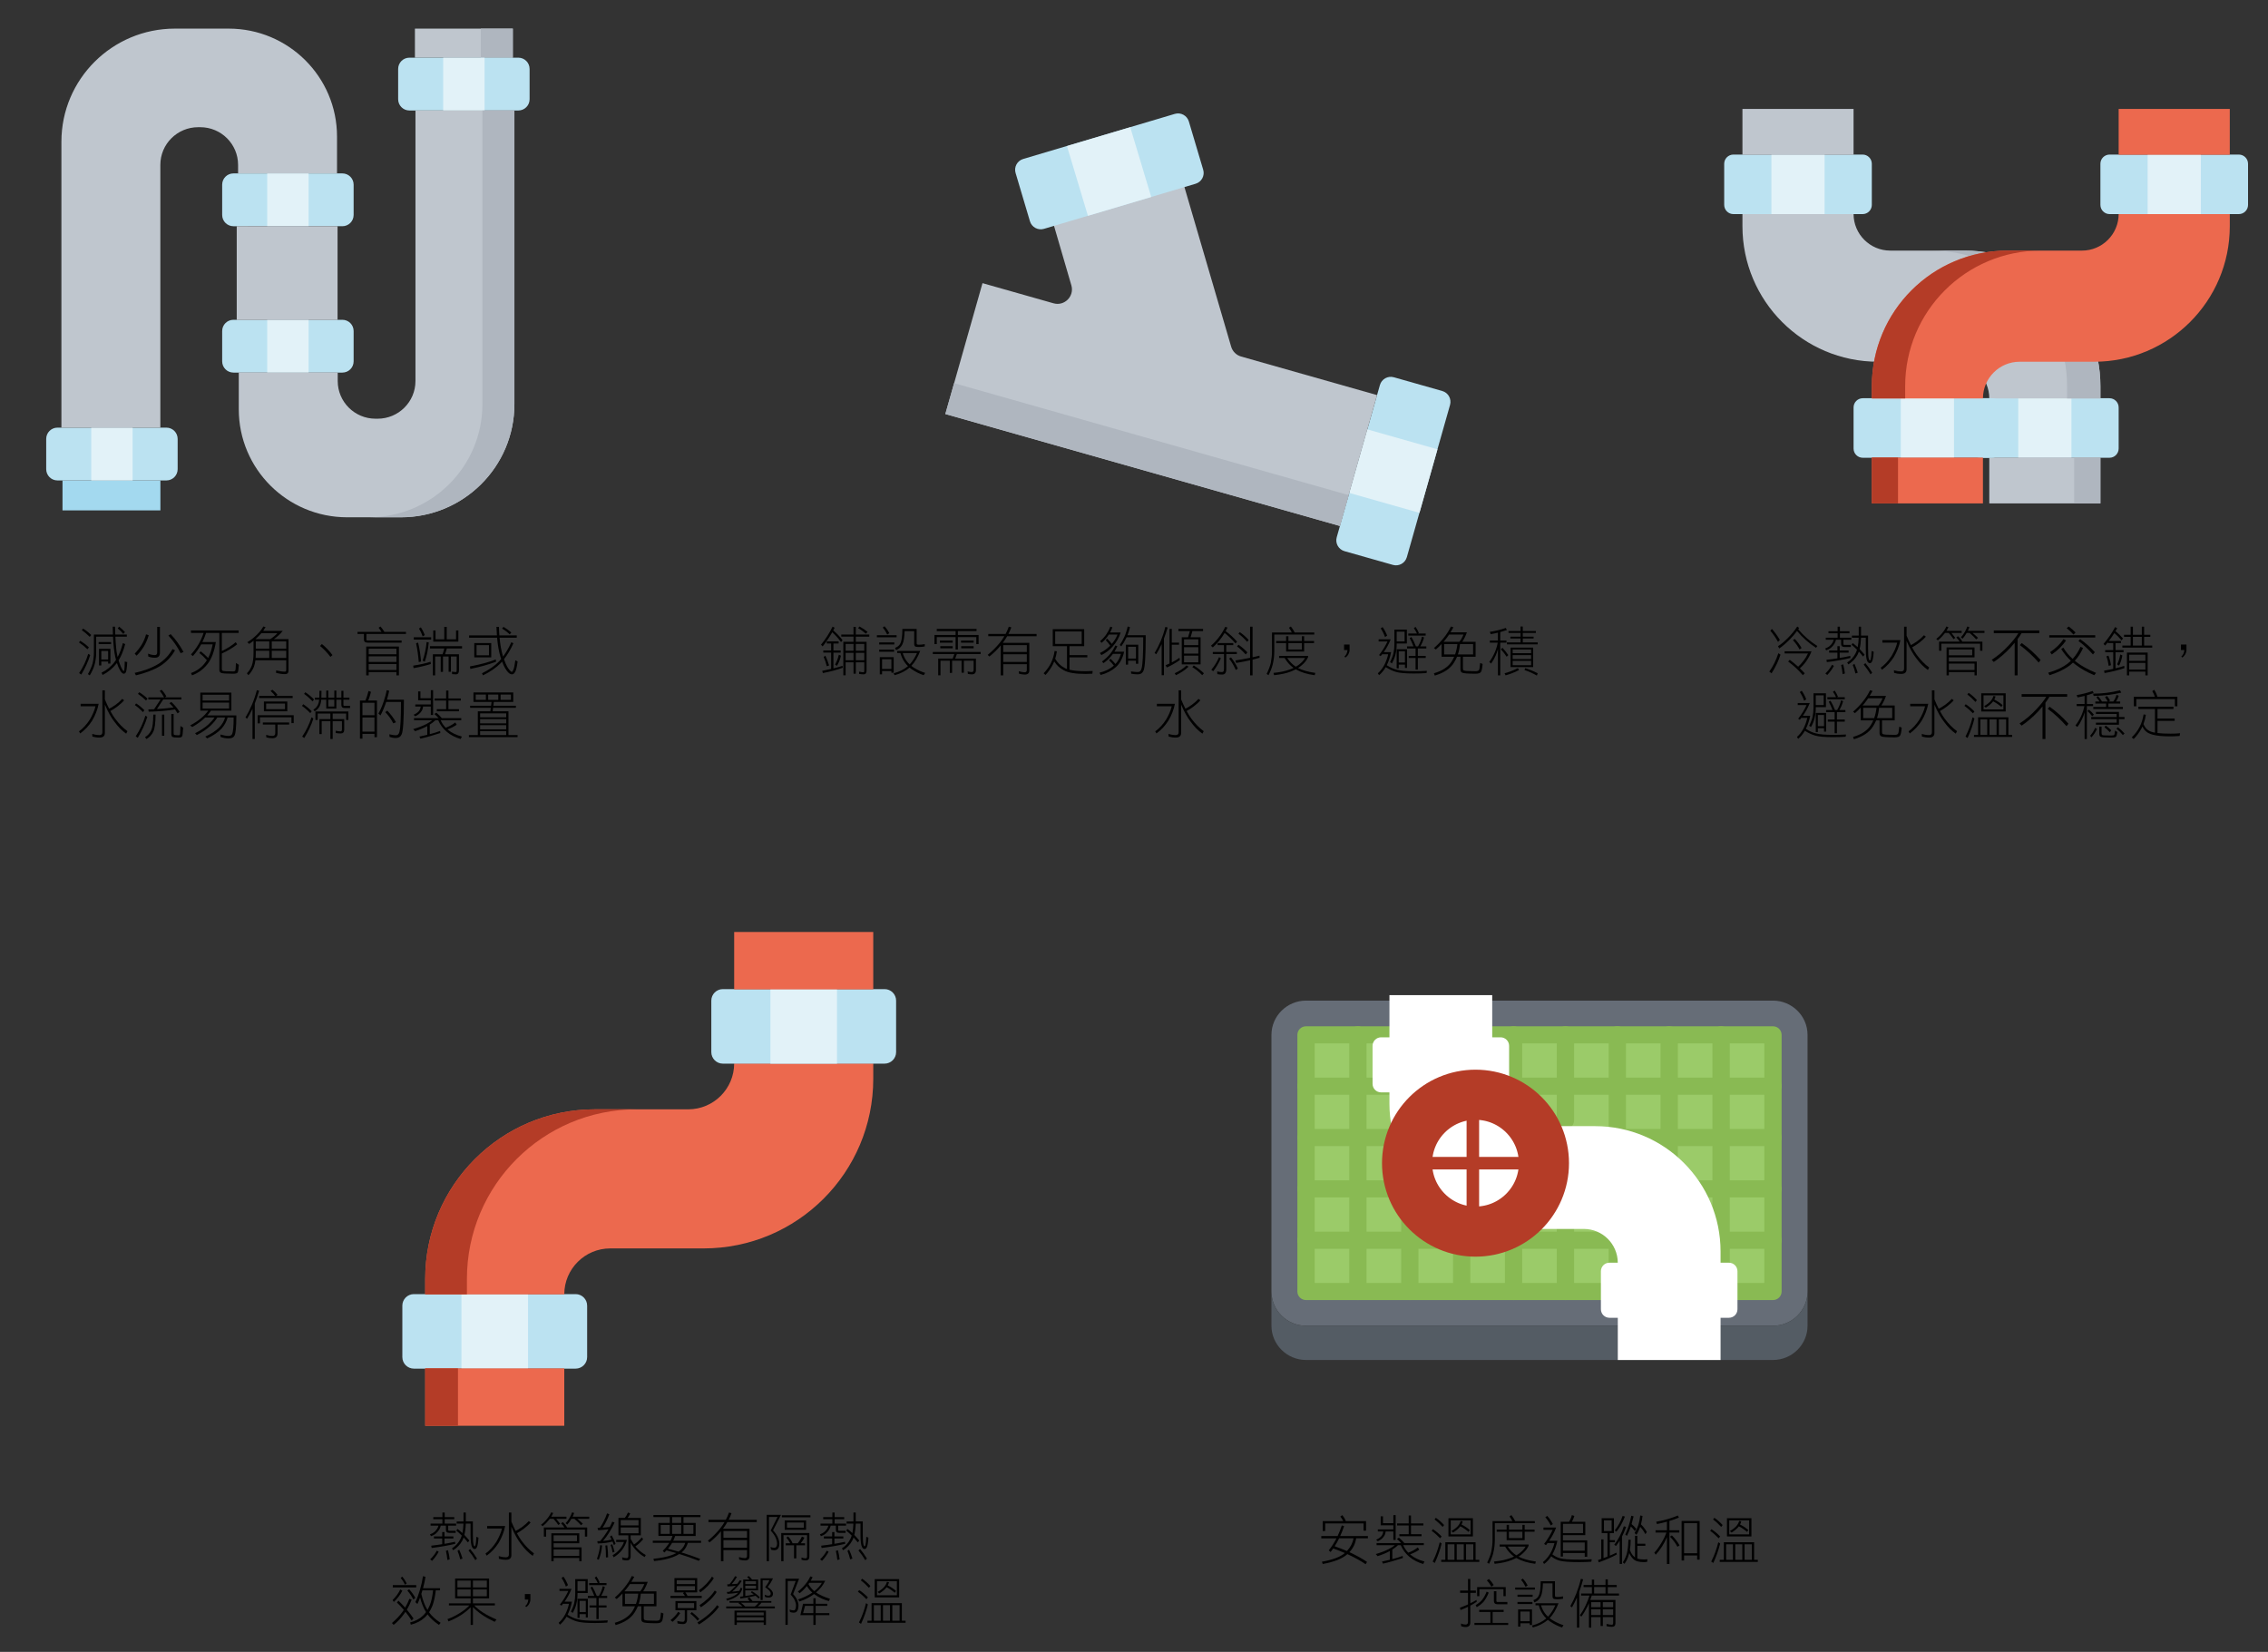 <?xml version="1.0" encoding="utf-8"?>
<!-- Generator: Adobe Illustrator 16.0.4, SVG Export Plug-In . SVG Version: 6.00 Build 0)  -->
<!DOCTYPE svg PUBLIC "-//W3C//DTD SVG 1.1//EN" "http://www.w3.org/Graphics/SVG/1.1/DTD/svg11.dtd">
<svg version="1.1" id="圖層_1" xmlns="http://www.w3.org/2000/svg" xmlns:xlink="http://www.w3.org/1999/xlink" x="0px" y="0px"
	 width="256.5px" height="186.822px" viewBox="0 0 256.5 186.822" enable-background="new 0 0 256.5 186.822" xml:space="preserve">
<rect x="0" y="0" width="256.5" height="186.822" fill="#333333" stroke="none"/>
<g>
	<rect x="7.068" y="54.337" fill="#A3D9EF" width="11.072" height="3.386"/>
	<path fill="#BBE2F1" d="M20.092,49.636v3.428c0,0.702-0.57,1.272-1.272,1.272H6.498c-0.703,0-1.272-0.57-1.272-1.272v-3.428
		c0-0.703,0.569-1.272,1.272-1.272H18.82C19.522,48.364,20.092,48.933,20.092,49.636"/>
	<rect x="10.318" y="48.364" fill="#E2F2F8" width="4.681" height="5.973"/>
	<path fill="#BBE2F1" d="M39.994,20.884v3.428c0,0.703-0.57,1.273-1.272,1.273H26.399c-0.702,0-1.272-0.57-1.272-1.273v-3.428
		c0-0.703,0.57-1.272,1.272-1.272h12.322C39.423,19.612,39.994,20.181,39.994,20.884"/>
	<rect x="30.219" y="19.612" fill="#E2F2F8" width="4.681" height="5.973"/>
	<path fill="#BBE2F1" d="M39.994,37.438v3.428c0,0.703-0.57,1.272-1.272,1.272H26.399c-0.702,0-1.272-0.57-1.272-1.272v-3.428
		c0-0.703,0.57-1.271,1.272-1.271h12.322C39.423,36.167,39.994,36.735,39.994,37.438"/>
	<rect x="30.219" y="36.166" fill="#E2F2F8" width="4.681" height="5.973"/>
	<path fill="#BFC6CE" d="M20.094,3.236h5.766c6.769,0,12.256,5.468,12.256,12.212v4.163h-11.19v-0.963
		c0-2.354-1.915-4.262-4.278-4.262h-0.236c-2.363,0-4.278,1.908-4.278,4.262v29.716H6.945V16.028
		c0-7.065,5.747-12.792,12.837-12.792H20.094z"/>
	<rect x="46.926" y="3.236" fill="#BFC6CE" width="11.072" height="3.287"/>
	<rect x="54.379" y="3.236" fill="#AFB6BF" width="3.619" height="3.287"/>
	<path fill="#BBE2F1" d="M59.895,7.796v3.428c0,0.702-0.57,1.272-1.272,1.272H46.301c-0.703,0-1.272-0.57-1.272-1.272V7.796
		c0-0.703,0.569-1.273,1.272-1.273h12.322C59.325,6.523,59.895,7.093,59.895,7.796"/>
	<rect x="50.122" y="6.523" fill="#E2F2F8" width="4.681" height="5.973"/>
	<path fill="#BFC6CE" d="M45.027,58.504h-5.766c-6.769,0-12.256-5.468-12.256-12.212v-4.163h11.19v0.963
		c0,2.354,1.915,4.262,4.277,4.262h0.237c2.363,0,4.278-1.908,4.278-4.262V12.496h11.189v33.216c0,7.065-5.747,12.792-12.837,12.792
		H45.027z"/>
	<path fill="#AFB6BF" d="M54.558,12.496v33.216c0,7.065-5.748,12.792-12.838,12.792h3.307h0.312c7.09,0,12.838-5.727,12.838-12.792
		V12.496H54.558z"/>
	<rect x="26.773" y="25.585" fill="#BFC6CE" width="11.404" height="10.595"/>
</g>
<g>
	<path fill="#BBE2F1" d="M163.114,44.22c0.678,0.193,1.071,0.898,0.879,1.575l-4.885,17.215c-0.192,0.676-0.897,1.071-1.574,0.878
		l-5.477-1.554c-0.678-0.192-1.071-0.898-0.879-1.574l4.884-17.215c0.193-0.678,0.898-1.071,1.575-0.879L163.114,44.22z"/>
	
		<rect x="153.851" y="49.155" transform="matrix(0.273 -0.962 0.962 0.273 63.315 190.335)" fill="#E2F2F8" width="7.47" height="8.243"/>
	<path fill="#BFC6CE" d="M106.916,46.827l44.623,12.661l4.201-14.804l-15.378-4.363c-0.541-0.154-0.964-0.573-1.123-1.113
		l-5.429-18.545l-14.766,4.333l2.121,7.272c0.363,1.235-0.777,2.386-2.015,2.034l-8.034-2.279L106.916,46.827z"/>
	
		<rect x="127.91" y="28.221" transform="matrix(0.273 -0.962 0.962 0.273 44.843 162.168)" fill="#AFB6BF" width="3.627" height="46.384"/>
	<path fill="#BBE2F1" d="M115.717,17.979l17.151-5.099c0.675-0.201,1.386,0.184,1.586,0.859l1.622,5.457
		c0.201,0.675-0.183,1.385-0.859,1.586l-17.151,5.1c-0.675,0.2-1.385-0.185-1.586-0.86l-1.622-5.457
		C114.657,18.89,115.042,18.18,115.717,17.979"/>
	<polygon fill="#E2F2F8" points="127.827,14.393 130.198,22.278 123.039,24.407 120.668,16.521 	"/>
</g>
<g>
	<path fill="#BBE2F1" d="M239.61,50.729v-4.649c0-0.575-0.467-1.042-1.041-1.042h-14.613c-0.575,0-1.041,0.467-1.041,1.042v4.649
		c0,0.575,0.466,1.042,1.041,1.042h14.613C239.144,51.771,239.61,51.305,239.61,50.729"/>
	<rect x="228.255" y="45.039" fill="#E2F2F8" width="6.016" height="6.732"/>
	<rect x="224.98" y="51.749" fill="#BFC6CE" width="12.565" height="5.184"/>
	<rect x="234.583" y="51.749" fill="#AFB6BF" width="2.963" height="5.184"/>
	<path fill="#BFC6CE" d="M209.629,24.192c0,2.293,1.859,4.151,4.152,4.151h8.434c8.468,0,15.331,6.864,15.331,15.331v1.387H224.98
		c0-2.292-1.859-4.151-4.152-4.151h-8.435c-8.467,0-15.331-6.864-15.331-15.331v-1.387H209.629z"/>
	<path fill="#AFB6BF" d="M222.215,28.343h-3.77c8.467,0,15.331,6.863,15.331,15.331v1.387h3.77v-1.387
		C237.546,35.206,230.683,28.343,222.215,28.343"/>
	<path fill="#BBE2F1" d="M194.998,18.523v4.649c0,0.575,0.467,1.042,1.043,1.042h14.612c0.575,0,1.041-0.467,1.041-1.042v-4.649
		c0-0.575-0.466-1.042-1.041-1.042h-14.612C195.465,17.481,194.998,17.948,194.998,18.523"/>
	<rect x="200.338" y="17.481" fill="#E2F2F8" width="6.016" height="6.732"/>
	<rect x="197.062" y="12.32" fill="#BFC6CE" width="12.567" height="5.184"/>
	<path fill="#BBE2F1" d="M209.63,50.729c0,0.575,0.467,1.042,1.042,1.042h14.613c0.574,0,1.041-0.467,1.041-1.042v-4.649
		c0-0.575-0.467-1.042-1.041-1.042h-14.613c-0.575,0-1.042,0.467-1.042,1.042V50.729z"/>
	<rect x="214.97" y="45.04" fill="#E2F2F8" width="6.017" height="6.732"/>
	<rect x="211.695" y="51.749" fill="#EC694E" width="12.566" height="5.184"/>
	<rect x="211.695" y="51.749" fill="#B43C27" width="2.961" height="5.184"/>
	<path fill="#EC694E" d="M252.179,24.192v1.387c0,8.467-6.865,15.331-15.332,15.331h-8.434c-2.292,0-4.151,1.859-4.151,4.151
		h-12.566v-1.387c0-8.467,6.863-15.331,15.33-15.331h8.435c2.293,0,4.15-1.858,4.15-4.151H252.179z"/>
	<path fill="#B43C27" d="M211.695,43.674v1.387h3.77v-1.387c0-8.467,6.863-15.331,15.329-15.331h-3.769
		C218.558,28.343,211.695,35.207,211.695,43.674"/>
	<path fill="#BBE2F1" d="M253.2,17.481h-14.613c-0.574,0-1.041,0.466-1.041,1.042v4.649c0,0.575,0.467,1.042,1.041,1.042H253.2
		c0.576,0,1.043-0.467,1.043-1.042v-4.649C254.243,17.947,253.776,17.481,253.2,17.481"/>
	<rect x="242.888" y="17.481" fill="#E2F2F8" width="6.016" height="6.732"/>
	<rect x="239.61" y="12.32" fill="#EC694E" width="12.568" height="5.184"/>
</g>
<g>
	<path fill="#BBE2F1" d="M45.503,153.483c0,0.72,0.584,1.304,1.304,1.304h18.291c0.721,0,1.305-0.584,1.305-1.304v-5.82
		c0-0.719-0.584-1.304-1.305-1.304H46.807c-0.72,0-1.304,0.585-1.304,1.304V153.483z"/>
	<rect x="52.188" y="146.36" fill="#E2F2F8" width="7.53" height="8.427"/>
	<rect x="48.088" y="154.759" fill="#EC694E" width="15.729" height="6.489"/>
	<rect x="48.087" y="154.758" fill="#B43C27" width="3.708" height="6.489"/>
	<path fill="#EC694E" d="M98.762,120.265v1.737c0,10.598-8.591,19.189-19.19,19.189H69.014c-2.869,0-5.197,2.327-5.197,5.196H48.088
		v-1.736c0-10.599,8.591-19.19,19.189-19.19h10.558c2.87,0,5.196-2.326,5.196-5.196H98.762z"/>
	<path fill="#B43C27" d="M48.088,144.651v1.736h4.718v-1.736c0-10.599,8.592-19.19,19.19-19.19h-4.719
		C56.679,125.461,48.088,134.052,48.088,144.651"/>
	<path fill="#BBE2F1" d="M100.042,111.865H81.751c-0.721,0-1.305,0.584-1.305,1.304v5.82c0,0.719,0.584,1.304,1.305,1.304h18.291
		c0.72,0,1.304-0.585,1.304-1.304v-5.82C101.346,112.449,100.762,111.865,100.042,111.865"/>
	<rect x="87.13" y="111.865" fill="#E2F2F8" width="7.531" height="8.427"/>
	<rect x="83.032" y="105.404" fill="#EC694E" width="15.729" height="6.489"/>
</g>
<g>
	<path fill="#666D77" d="M200.513,113.165h-52.806c-2.15,0-3.912,1.742-3.912,3.871v3.87v25.162c0,2.129,1.762,3.87,3.912,3.87
		h52.806c2.151,0,3.912-1.741,3.912-3.87v-25.162v-3.87C204.425,114.907,202.664,113.165,200.513,113.165"/>
	<polygon fill="#9BCB69" points="194.646,117.036 188.778,117.036 182.911,117.036 177.043,117.036 171.176,117.036 
		165.309,117.036 159.442,117.036 153.574,117.036 147.707,117.036 147.707,122.842 147.707,128.649 147.707,134.455 
		147.707,140.261 147.707,146.068 153.574,146.068 159.442,146.068 165.309,146.068 171.176,146.068 177.043,146.068 
		182.911,146.068 188.778,146.068 194.646,146.068 200.513,146.068 200.513,140.261 200.513,134.455 200.513,128.649 
		200.513,122.842 200.513,117.036 	"/>
	<path fill="#545C64" d="M204.425,146.068v3.87c0,2.13-1.76,3.871-3.912,3.871h-52.806c-2.151,0-3.912-1.741-3.912-3.871v-3.87
		c0,2.129,1.761,3.87,3.912,3.87h52.806C202.665,149.938,204.425,148.197,204.425,146.068"/>
	<path fill="#89BA53" d="M148.686,145.098h50.85v-27.095h-50.85V145.098z M200.513,147.033h-52.806
		c-0.541,0-0.979-0.432-0.979-0.968v-29.029c0-0.536,0.438-0.968,0.979-0.968h52.806c0.541,0,0.979,0.432,0.979,0.968v29.029
		C201.491,146.601,201.054,147.033,200.513,147.033"/>
	<path fill="#89BA53" d="M153.574,147.033c-0.541,0-0.979-0.432-0.979-0.968v-29.029c0-0.536,0.438-0.968,0.979-0.968
		s0.978,0.432,0.978,0.968v29.029C154.552,146.601,154.115,147.033,153.574,147.033"/>
	<path fill="#89BA53" d="M159.441,147.033c-0.541,0-0.978-0.432-0.978-0.968v-29.029c0-0.536,0.437-0.968,0.978-0.968
		c0.54,0,0.978,0.432,0.978,0.968v29.029C160.419,146.601,159.981,147.033,159.441,147.033"/>
	<path fill="#89BA53" d="M165.309,147.033c-0.541,0-0.978-0.432-0.978-0.968v-29.029c0-0.536,0.437-0.968,0.978-0.968
		s0.979,0.432,0.979,0.968v29.029C166.287,146.601,165.85,147.033,165.309,147.033"/>
	<path fill="#89BA53" d="M171.176,147.033c-0.541,0-0.978-0.432-0.978-0.968v-11.153c0-0.535,0.437-0.968,0.978-0.968
		c0.54,0,0.979,0.433,0.979,0.968v11.153C172.154,146.601,171.716,147.033,171.176,147.033"/>
	<path fill="#89BA53" d="M171.176,127.685c-0.541,0-0.978-0.433-0.978-0.968v-9.681c0-0.535,0.437-0.968,0.978-0.968
		c0.54,0,0.979,0.433,0.979,0.968v9.681C172.154,127.251,171.716,127.685,171.176,127.685"/>
	<path fill="#89BA53" d="M177.043,147.033c-0.541,0-0.978-0.432-0.978-0.968v-11.151c0-0.535,0.437-0.967,0.978-0.967
		s0.979,0.432,0.979,0.967v11.151C178.021,146.601,177.584,147.033,177.043,147.033"/>
	<path fill="#89BA53" d="M177.043,127.685c-0.541,0-0.978-0.433-0.978-0.968v-9.681c0-0.535,0.437-0.968,0.978-0.968
		s0.979,0.433,0.979,0.968v9.681C178.021,127.251,177.584,127.685,177.043,127.685"/>
	<path fill="#89BA53" d="M182.911,147.033c-0.54,0-0.978-0.432-0.978-0.968v-29.029c0-0.536,0.438-0.968,0.978-0.968
		c0.541,0,0.979,0.432,0.979,0.968v29.029C183.89,146.601,183.452,147.033,182.911,147.033"/>
	<path fill="#89BA53" d="M188.778,147.033c-0.54,0-0.977-0.432-0.977-0.968v-29.029c0-0.536,0.437-0.968,0.977-0.968
		c0.541,0,0.979,0.432,0.979,0.968v29.029C189.757,146.601,189.319,147.033,188.778,147.033"/>
	<path fill="#89BA53" d="M194.646,147.033c-0.541,0-0.978-0.432-0.978-0.968v-29.029c0-0.536,0.437-0.968,0.978-0.968
		s0.979,0.432,0.979,0.968v29.029C195.624,146.601,195.187,147.033,194.646,147.033"/>
	<path fill="#89BA53" d="M200.513,123.808h-52.806c-0.541,0-0.979-0.432-0.979-0.968c0-0.535,0.438-0.967,0.979-0.967h52.806
		c0.541,0,0.979,0.432,0.979,0.967C201.491,123.376,201.054,123.808,200.513,123.808"/>
	<path fill="#89BA53" d="M200.513,129.616H178.59c-0.541,0-0.978-0.433-0.978-0.968c0-0.535,0.437-0.967,0.978-0.967h21.923
		c0.541,0,0.979,0.432,0.979,0.967C201.491,129.183,201.054,129.616,200.513,129.616"/>
	<path fill="#89BA53" d="M169.629,129.616h-21.922c-0.541,0-0.979-0.433-0.979-0.968c0-0.535,0.438-0.967,0.979-0.967h21.922
		c0.54,0,0.978,0.432,0.978,0.967C170.606,129.183,170.169,129.616,169.629,129.616"/>
	<path fill="#89BA53" d="M200.513,135.425h-23.082c-0.54,0-0.979-0.433-0.979-0.968c0-0.535,0.438-0.968,0.979-0.968h23.082
		c0.541,0,0.979,0.433,0.979,0.968C201.491,134.992,201.054,135.425,200.513,135.425"/>
	<path fill="#89BA53" d="M170.789,135.425h-23.082c-0.541,0-0.979-0.433-0.979-0.968c0-0.535,0.438-0.968,0.979-0.968h23.082
		c0.54,0,0.978,0.433,0.978,0.968C171.767,134.992,171.328,135.425,170.789,135.425"/>
	<path fill="#89BA53" d="M200.513,141.233h-52.806c-0.541,0-0.979-0.433-0.979-0.968s0.438-0.968,0.979-0.968h52.806
		c0.541,0,0.979,0.433,0.979,0.968S201.054,141.233,200.513,141.233"/>
	<path fill="#FFFFFF" d="M195.534,142.807h-0.946v-1.262c0-7.833-6.349-14.182-14.182-14.182h-3.488h-4.314
		c-2.113,0-3.827-1.707-3.84-3.819h0.946c0.532,0,0.964-0.432,0.964-0.964v-4.3c0-0.532-0.432-0.964-0.964-0.964h-0.947v-4.774
		h-11.624v4.774h-0.945c-0.532,0-0.964,0.432-0.964,0.964v4.3c0,0.532,0.432,0.964,0.964,0.964h0.945v1.263
		c0,7.832,6.35,14.181,14.182,14.181h7.803c2.114,0,3.828,1.708,3.84,3.819h-0.946c-0.531,0-0.964,0.432-0.964,0.964v4.3
		c0,0.533,0.433,0.964,0.964,0.964h0.947v4.774h8.884h2.74v-4.774h0.946c0.532,0,0.964-0.431,0.964-0.964v-4.3
		C196.498,143.239,196.066,142.807,195.534,142.807"/>
	<circle fill="none" stroke="#B43C27" stroke-width="5.669" stroke-miterlimit="10" cx="166.872" cy="131.55" r="7.739"/>
	<path fill="none" stroke="#B43C27" stroke-width="1.417" stroke-miterlimit="10" d="M166.573,125.458v12.184 M160.053,131.551
		h12.185"/>
</g>
<g>
	<path d="M10.054,73.219l-0.162,0.21c-0.312-0.3-0.63-0.558-0.959-0.774L9.07,72.47C9.43,72.686,9.754,72.931,10.054,73.219z
		 M10.198,74.089C9.97,74.82,9.634,75.558,9.19,76.29l-0.24-0.168c0.444-0.66,0.792-1.385,1.031-2.177L10.198,74.089z
		 M10.312,71.816l-0.162,0.21c-0.288-0.288-0.582-0.54-0.894-0.75L9.4,71.09C9.73,71.294,10.036,71.54,10.312,71.816z
		 M14.342,72.002h-1.295c0.048,0.989,0.114,1.691,0.21,2.105c0.012,0.072,0.03,0.138,0.048,0.198
		c0.24-0.444,0.438-0.972,0.594-1.577l0.258,0.12c-0.192,0.738-0.444,1.35-0.744,1.841c0.09,0.3,0.186,0.563,0.294,0.792
		c0.126,0.276,0.222,0.408,0.282,0.408c0.024,0,0.048-0.042,0.072-0.12c0.018-0.108,0.036-0.426,0.048-0.953l0.282,0.066
		c-0.036,0.642-0.096,1.025-0.168,1.163c-0.06,0.096-0.138,0.15-0.234,0.15c-0.126,0-0.264-0.132-0.42-0.396
		c-0.132-0.228-0.246-0.504-0.348-0.822c-0.018,0.024-0.03,0.048-0.042,0.06c-0.432,0.552-0.954,0.978-1.577,1.301l-0.12-0.258
		c0.6-0.294,1.104-0.708,1.5-1.247c0.048-0.066,0.09-0.132,0.138-0.204c-0.036-0.12-0.066-0.252-0.096-0.384
		c-0.12-0.552-0.198-1.295-0.24-2.243h-1.907v1.775c0,0.504-0.066,0.989-0.198,1.457c-0.114,0.378-0.288,0.756-0.528,1.146
		l-0.21-0.138c0.258-0.456,0.432-0.858,0.528-1.206c0.096-0.42,0.15-0.839,0.15-1.259v-2.009h2.153
		c-0.012-0.288-0.024-0.582-0.024-0.894h0.258c0.006,0.324,0.018,0.624,0.03,0.894h1.308V72.002z M12.561,72.614v0.233h-1.403
		v-0.233H12.561z M12.489,75.048h-0.258v-0.234h-0.774v0.444h-0.258v-1.877h1.29V75.048z M12.231,74.581v-0.959h-0.774v0.959H12.231
		z M14.132,71.486l-0.186,0.209c-0.198-0.246-0.408-0.456-0.636-0.629l0.162-0.192C13.706,71.054,13.928,71.258,14.132,71.486z"/>
	<path d="M16.822,71.84c-0.126,0.432-0.306,0.852-0.54,1.259c-0.252,0.408-0.528,0.762-0.839,1.056l-0.21-0.234
		c0.306-0.312,0.57-0.654,0.792-1.014c0.222-0.372,0.384-0.755,0.492-1.163L16.822,71.84z M19.796,73.549
		c-0.42,0.738-0.983,1.332-1.691,1.781c-0.744,0.444-1.655,0.786-2.735,1.049l-0.138-0.276c1.067-0.24,1.955-0.57,2.657-1.001
		c0.684-0.426,1.223-0.989,1.625-1.697L19.796,73.549z M18.087,70.898v2.933c0,0.372-0.192,0.558-0.564,0.558
		c-0.264,0-0.516-0.042-0.75-0.138l-0.024-0.33c0.258,0.114,0.516,0.168,0.773,0.168c0.168,0,0.258-0.108,0.258-0.33v-2.86H18.087z
		 M20.755,73.735l-0.324,0.138c-0.372-0.738-0.833-1.403-1.385-1.991l0.258-0.162C19.88,72.332,20.359,73.003,20.755,73.735z"/>
	<path d="M26.99,71.3v0.282h-1.901v2.045c0.582-0.264,1.103-0.6,1.571-0.996l0.162,0.24c-0.516,0.408-1.097,0.75-1.733,1.037v1.721
		c0,0.096,0.018,0.168,0.06,0.216c0.078,0.06,0.485,0.09,1.229,0.09c0.138,0,0.216-0.042,0.24-0.12
		c0.024-0.048,0.048-0.324,0.066-0.84l0.33,0.21c-0.036,0.54-0.084,0.828-0.144,0.87c-0.036,0.09-0.204,0.138-0.492,0.138
		c-0.779,0-1.229-0.03-1.355-0.09c-0.144-0.048-0.216-0.168-0.216-0.354v-4.168h-1.5c-0.12,0.36-0.258,0.708-0.419,1.032h1.523
		c-0.18,1.079-0.486,1.907-0.93,2.47c-0.479,0.612-1.067,1.038-1.763,1.295l-0.12-0.258c0.672-0.24,1.217-0.642,1.637-1.217
		c0.06-0.072,0.114-0.15,0.162-0.234c-0.276-0.318-0.558-0.588-0.857-0.815l0.162-0.192c0.3,0.228,0.576,0.479,0.839,0.755
		c0.222-0.42,0.39-0.936,0.51-1.547h-1.295c-0.264,0.479-0.576,0.923-0.947,1.331l-0.21-0.186c0.654-0.713,1.127-1.523,1.427-2.435
		h-1.427V71.3H26.99z"/>
	<path d="M30.033,70.922c-0.078,0.144-0.168,0.288-0.264,0.426h2.207c-0.264,0.348-0.6,0.66-1.001,0.936h1.655v3.562
		c0,0.264-0.132,0.396-0.396,0.396c-0.312,0-0.647-0.048-1.007-0.138v-0.282c0.396,0.09,0.731,0.138,1.007,0.138
		c0.09,0,0.138-0.072,0.138-0.209v-1.08h-3.484c-0.036,0.306-0.102,0.563-0.186,0.78c-0.156,0.359-0.36,0.666-0.612,0.911
		l-0.168-0.216c0.24-0.234,0.426-0.521,0.558-0.875c0.126-0.348,0.192-0.815,0.192-1.403v-1.403
		c-0.162,0.132-0.324,0.252-0.492,0.36l-0.21-0.192c0.414-0.251,0.78-0.54,1.098-0.863c0.324-0.324,0.563-0.624,0.708-0.912
		L30.033,70.922z M30.561,72.284c0.342-0.222,0.612-0.45,0.81-0.678h-1.805c-0.096,0.114-0.204,0.222-0.312,0.33
		c-0.12,0.126-0.246,0.24-0.366,0.348H30.561z M30.453,74.413v-0.815H28.93v0.33c0,0.18-0.006,0.342-0.018,0.486H30.453z
		 M30.453,73.363v-0.822H28.93v0.822H30.453z M30.735,73.363h1.637v-0.822h-1.637V73.363z M30.735,74.413h1.637v-0.815h-1.637
		V74.413z"/>
	<path d="M37.371,74.292c-0.366-0.486-0.756-0.899-1.175-1.235l0.204-0.222c0.45,0.36,0.852,0.779,1.2,1.253L37.371,74.292z"/>
	<path d="M43.473,71.462h2.44v0.233H41.44v0.636c0,0.078,0.042,0.114,0.138,0.114h3.844v0.234h-3.844
		c-0.282,0-0.42-0.114-0.42-0.348v-0.636h-0.726v-0.233h2.71c-0.096-0.162-0.204-0.318-0.324-0.468l0.21-0.138
		C43.191,71.037,43.341,71.234,43.473,71.462z M45.116,76.379h-0.282v-0.372h-3.136v0.372h-0.282v-3.256h3.7V76.379z M44.834,73.993
		v-0.629h-3.136v0.629H44.834z M44.834,74.862v-0.636h-3.136v0.636H44.834z M44.834,75.774v-0.678h-3.136v0.678H44.834z"/>
	<path d="M48.723,75.096c-0.587,0.186-1.235,0.342-1.949,0.468l-0.042-0.282c0.78-0.12,1.433-0.27,1.967-0.444L48.723,75.096z
		 M48.765,72.074v0.258h-1.967v-0.258H48.765z M47.62,74.814l-0.258,0.066c-0.06-0.756-0.162-1.469-0.306-2.129l0.234-0.072
		C47.452,73.387,47.56,74.101,47.62,74.814z M48.04,71.816l-0.234,0.162c-0.108-0.312-0.246-0.606-0.419-0.888l0.209-0.144
		C47.77,71.21,47.92,71.504,48.04,71.816z M48.489,72.655c-0.066,0.786-0.216,1.511-0.45,2.183l-0.234-0.12
		c0.234-0.708,0.384-1.409,0.444-2.104L48.489,72.655z M52.255,73.081v0.258h-1.721c-0.06,0.228-0.126,0.45-0.204,0.653h1.577v1.805
		c0,0.312-0.114,0.468-0.33,0.468c-0.132,0-0.276-0.012-0.444-0.024l-0.024-0.282c0.18,0.03,0.336,0.048,0.468,0.048
		c0.048,0,0.072-0.09,0.072-0.258v-1.5h-0.654v1.733h-0.258V74.25h-0.636v1.733h-0.258V74.25h-0.63v2.129h-0.258v-2.387h1.098
		c0.078-0.216,0.144-0.432,0.198-0.653h-1.625v-0.258H52.255z M49.257,71.3v1.007h0.99v-1.409h0.276v1.409h1.055V71.3h0.258v1.265
		h-2.836V71.3H49.257z"/>
	<path d="M56.199,71.864c-0.024-0.306-0.042-0.629-0.054-0.965h0.282c0.006,0.348,0.024,0.666,0.048,0.965h1.967v0.258h-1.943
		c0.072,0.774,0.186,1.427,0.342,1.955c0.012,0.066,0.03,0.126,0.054,0.18c0.348-0.474,0.66-1.014,0.936-1.625l0.234,0.12
		c-0.312,0.696-0.672,1.301-1.067,1.805c0.126,0.372,0.276,0.702,0.45,0.989c0.204,0.288,0.348,0.438,0.432,0.438
		c0.06,0,0.126-0.084,0.186-0.246c0.084-0.228,0.156-0.582,0.216-1.067l0.258,0.144c-0.078,0.618-0.18,1.02-0.3,1.211
		c-0.102,0.156-0.216,0.24-0.336,0.24c-0.192,0-0.384-0.132-0.576-0.396c-0.209-0.276-0.39-0.629-0.545-1.049
		c-0.06,0.072-0.12,0.132-0.168,0.186c-0.504,0.51-1.169,0.965-1.991,1.373l-0.114-0.234c0.792-0.39,1.433-0.833,1.919-1.331
		c0.084-0.09,0.168-0.186,0.252-0.282c-0.036-0.102-0.072-0.204-0.096-0.3c-0.167-0.569-0.293-1.271-0.366-2.111h-3.166v-0.258
		H56.199z M56.097,74.838c-0.87,0.33-1.835,0.6-2.902,0.815l-0.048-0.282c1.164-0.216,2.141-0.48,2.927-0.792L56.097,74.838z
		 M55.557,72.728v1.619h-1.919v-1.619H55.557z M55.299,74.113v-1.151h-1.403v1.151H55.299z M57.83,71.534l-0.186,0.21
		c-0.264-0.258-0.552-0.474-0.863-0.654l0.162-0.192C57.26,71.084,57.554,71.294,57.83,71.534z"/>
	<path d="M11.157,79.597c-0.132,0.672-0.384,1.313-0.75,1.925c-0.372,0.576-0.821,1.055-1.337,1.427l-0.138-0.234
		c0.468-0.342,0.875-0.786,1.229-1.337c0.312-0.528,0.527-1.025,0.635-1.499H9.119v-0.282H11.157z M11.859,78.074v1.02
		c0.162,0.396,0.324,0.75,0.486,1.062c0.216-0.108,0.462-0.258,0.731-0.45c0.294-0.216,0.546-0.438,0.75-0.666l0.21,0.162
		c-0.204,0.24-0.468,0.474-0.779,0.713c-0.288,0.216-0.546,0.378-0.774,0.498c0.174,0.324,0.348,0.605,0.522,0.845
		c0.456,0.612,0.93,1.091,1.409,1.434l-0.144,0.282c-0.468-0.33-0.905-0.768-1.307-1.319c-0.372-0.468-0.744-1.127-1.104-1.973v3.22
		c0,0.342-0.204,0.516-0.611,0.516c-0.288,0-0.552-0.042-0.798-0.114l-0.018-0.306c0.27,0.09,0.54,0.138,0.816,0.138
		c0.216,0,0.33-0.102,0.33-0.306v-4.755H11.859z"/>
	<path d="M16.33,80.323l-0.162,0.216c-0.294-0.312-0.6-0.576-0.917-0.798l0.144-0.186C15.736,79.771,16.048,80.029,16.33,80.323z
		 M16.66,81.073c-0.24,0.792-0.6,1.583-1.08,2.369l-0.234-0.162c0.474-0.713,0.84-1.493,1.104-2.345L16.66,81.073z M16.684,79.016
		l-0.168,0.21c-0.288-0.288-0.594-0.54-0.912-0.75l0.144-0.186C16.084,78.494,16.396,78.74,16.684,79.016z M17.595,80.821
		c-0.012,0.959-0.096,1.595-0.252,1.907c-0.162,0.36-0.42,0.642-0.78,0.852l-0.162-0.21c0.324-0.192,0.558-0.456,0.708-0.792
		c0.144-0.288,0.216-0.87,0.228-1.757H17.595z M18.812,78.758l-0.162,0.114h1.871v0.234h-2.063l-0.713,1.091
		c0.57-0.036,1.193-0.096,1.877-0.18c-0.144-0.168-0.294-0.33-0.456-0.486l0.21-0.144c0.372,0.342,0.684,0.719,0.936,1.127
		l-0.234,0.162c-0.084-0.15-0.18-0.3-0.282-0.444c-0.864,0.144-1.853,0.228-2.974,0.258l-0.048-0.258
		c0.204,0,0.426-0.006,0.654-0.018l0.731-1.109h-1.385v-0.234h1.781c-0.126-0.251-0.288-0.498-0.492-0.726l0.21-0.138
		C18.489,78.236,18.668,78.482,18.812,78.758z M18.579,80.821v2.387h-0.258v-2.387H18.579z M19.634,80.749v2.105
		c0,0.096,0.006,0.168,0.024,0.216c0.036,0.06,0.216,0.09,0.54,0.09c0.096,0,0.15-0.048,0.168-0.132
		c0.012-0.048,0.03-0.36,0.042-0.923l0.306,0.192c-0.036,0.6-0.072,0.917-0.12,0.965c-0.03,0.102-0.162,0.156-0.396,0.156
		c-0.408,0-0.648-0.03-0.708-0.09c-0.078-0.048-0.114-0.168-0.114-0.354v-2.225H19.634z"/>
	<path d="M26.168,78.332v2.039h-2.309c-0.126,0.192-0.264,0.372-0.42,0.54h3.292c0,1.367-0.084,2.153-0.252,2.356
		c-0.114,0.162-0.33,0.246-0.642,0.246c-0.3,0-0.594-0.06-0.888-0.168l-0.024-0.276c0.378,0.108,0.684,0.162,0.912,0.162
		c0.216,0,0.36-0.078,0.42-0.228c0.108-0.228,0.167-0.846,0.167-1.859h-0.684c-0.12,0.468-0.354,0.888-0.695,1.271
		c-0.414,0.432-0.954,0.792-1.619,1.097l-0.21-0.21c0.63-0.282,1.151-0.611,1.559-1.007c0.336-0.348,0.564-0.731,0.684-1.151h-0.881
		c-0.18,0.3-0.438,0.612-0.768,0.93c-0.432,0.396-0.948,0.75-1.553,1.061l-0.192-0.21c0.563-0.282,1.049-0.593,1.451-0.941
		c0.324-0.3,0.576-0.576,0.75-0.839h-1.055c-0.408,0.396-0.894,0.755-1.469,1.08l-0.234-0.186c0.929-0.492,1.607-1.049,2.039-1.667
		h-0.893v-2.039H26.168z M25.91,79.226v-0.654h-2.998v0.654H25.91z M25.91,80.137v-0.678h-2.998v0.678H25.91z"/>
	<path d="M29.308,78.122c-0.168,0.564-0.336,1.043-0.492,1.445v4.012h-0.258v-3.418c-0.192,0.396-0.396,0.773-0.612,1.127
		l-0.186-0.144c0.276-0.456,0.521-0.936,0.726-1.427c0.24-0.57,0.426-1.122,0.563-1.661L29.308,78.122z M33.218,81.78h-0.258v-0.66
		h-3.562v0.684H29.14v-0.917h4.078V81.78z M31.389,78.59l-0.168,0.12h1.877v0.234h-3.79V78.71h1.811
		c-0.138-0.198-0.312-0.384-0.521-0.564l0.209-0.138C31.035,78.188,31.232,78.38,31.389,78.59z M32.702,81.708v0.234h-1.313v1.008
		c0,0.359-0.198,0.54-0.582,0.54c-0.246,0-0.474-0.036-0.684-0.096l-0.024-0.282c0.234,0.078,0.468,0.12,0.708,0.12
		c0.216,0,0.324-0.102,0.324-0.306v-0.983h-1.403v-0.234H32.702z M32.492,79.339v1.104h-2.645v-1.104H32.492z M32.234,80.209v-0.636
		h-2.135v0.636H32.234z"/>
	<path d="M35.254,80.443l-0.162,0.21c-0.3-0.318-0.618-0.594-0.941-0.822l0.144-0.186C34.643,79.873,34.966,80.137,35.254,80.443z
		 M35.44,81.265c-0.228,0.731-0.576,1.469-1.031,2.201l-0.234-0.162c0.456-0.666,0.804-1.391,1.055-2.183L35.44,81.265z
		 M35.512,79.105l-0.162,0.216c-0.312-0.33-0.629-0.611-0.959-0.845l0.138-0.186C34.888,78.524,35.212,78.794,35.512,79.105z
		 M36.112,78.896c0-0.042,0.006-0.083,0.006-0.125c0,0,0.006-0.216,0.006-0.648h0.234c0,0.486-0.006,0.726-0.012,0.726v0.048h0.552
		v-0.797h0.234v0.797h0.677v-0.797h0.234v0.797h0.564v-0.773h0.234v0.773h0.678v0.234H38.84v0.588c0,0.078,0.036,0.114,0.114,0.114
		h0.636v0.24h-0.636c-0.234,0-0.348-0.114-0.348-0.354v-0.588h-0.564v1.008h-1.145v-1.008h-0.564c-0.024,0.3-0.09,0.546-0.186,0.744
		c-0.138,0.252-0.324,0.444-0.563,0.57l-0.144-0.186c0.228-0.132,0.396-0.318,0.51-0.545c0.072-0.15,0.126-0.342,0.15-0.582h-0.492
		v-0.234H36.112z M39.398,81.426h-0.252v-0.726h-1.523v0.63h1.307v1.199c0,0.282-0.132,0.42-0.396,0.42
		c-0.167,0-0.354-0.012-0.563-0.048v-0.258c0.216,0.048,0.402,0.072,0.563,0.072c0.09,0,0.138-0.078,0.138-0.234V81.57h-1.049v2.009
		h-0.258V81.57h-0.984v1.451h-0.258v-1.691h1.242v-0.63h-1.434v0.726h-0.258v-0.959h3.724V81.426z M37.131,79.903h0.677v-0.774
		h-0.677V79.903z"/>
	<path d="M41.95,78.242c-0.048,0.222-0.108,0.432-0.174,0.624c-0.048,0.144-0.09,0.264-0.138,0.36h0.995v4.144h-0.282v-0.372H40.99
		v0.54h-0.282v-4.312h0.618c0.048-0.12,0.102-0.252,0.156-0.402c0.072-0.21,0.132-0.438,0.192-0.678L41.95,78.242z M42.352,80.887
		v-1.403H40.99v1.403H42.352z M42.352,82.74v-1.595H40.99v1.595H42.352z M44.013,78.122c-0.066,0.348-0.15,0.684-0.252,1.007h1.919
		c0,2.279-0.09,3.592-0.258,3.928c-0.12,0.27-0.336,0.408-0.66,0.408c-0.234,0-0.468-0.042-0.702-0.12l-0.024-0.3
		c0.3,0.072,0.546,0.114,0.726,0.114c0.216,0,0.36-0.138,0.42-0.414c0.108-0.408,0.168-1.529,0.168-3.358h-1.673
		c-0.024,0.083-0.054,0.156-0.078,0.228c-0.18,0.504-0.366,0.936-0.569,1.295l-0.234-0.21c0.216-0.372,0.402-0.797,0.569-1.283
		c0.168-0.48,0.294-0.936,0.366-1.361L44.013,78.122z M44.786,81.684l-0.306,0.12c-0.24-0.474-0.546-0.894-0.912-1.265l0.234-0.168
		C44.187,80.773,44.516,81.21,44.786,81.684z"/>
	<path d="M49.965,81.216h2.201v0.234h-2.333c0.144,0.324,0.336,0.612,0.576,0.852c0.396-0.144,0.756-0.342,1.08-0.594l0.162,0.258
		c-0.336,0.222-0.678,0.396-1.038,0.522c0.018,0.024,0.042,0.042,0.066,0.06c0.384,0.324,0.905,0.576,1.559,0.755l-0.144,0.276
		c-0.611-0.18-1.133-0.45-1.565-0.815c-0.42-0.348-0.744-0.786-0.972-1.313h-0.312c-0.162,0.162-0.378,0.33-0.642,0.498v1.085
		c0.456-0.12,0.845-0.24,1.169-0.366l0.024,0.234c-0.846,0.276-1.595,0.492-2.249,0.636l-0.114-0.234
		c0.312-0.066,0.612-0.132,0.888-0.198v-0.99c-0.396,0.216-0.858,0.408-1.379,0.576l-0.21-0.234c0.57-0.168,1.055-0.354,1.457-0.558
		c0.3-0.156,0.534-0.306,0.702-0.45h-2.069v-0.234h2.783c-0.144-0.162-0.306-0.318-0.486-0.468l0.234-0.144
		C49.575,80.785,49.779,80.989,49.965,81.216z M48.981,78.056v2.807h-0.258v-0.959h-0.875c-0.024,0.258-0.114,0.474-0.27,0.647
		c-0.132,0.174-0.336,0.324-0.612,0.456l-0.192-0.167c0.246-0.108,0.438-0.24,0.582-0.396c0.12-0.132,0.192-0.312,0.222-0.54h-0.612
		v-0.234h1.757v-0.468H47.29v-1.007h0.258v0.773h1.175v-0.912H48.981z M50.457,78.992v-0.894h0.258v0.894h1.403v0.234h-1.403v0.983
		h1.193v0.234h-2.507v-0.234h1.056v-0.983h-1.313v-0.234H50.457z"/>
	<path d="M58.046,78.314v1.074h-2.195l-0.054,0.425h2.548v0.234h-2.579l-0.048,0.396h1.787v2.692h1.031v0.234h-5.505v-0.234h1.007
		v-2.692h1.421l0.048-0.396H53.17v-0.234h2.369l0.054-0.425h-2.045v-1.074H58.046z M54.952,79.154v-0.606H53.8v0.606H54.952z
		 M57.249,81.121v-0.444h-2.951v0.444H57.249z M57.249,81.804v-0.474h-2.951v0.474H57.249z M57.249,82.482v-0.468h-2.951v0.468
		H57.249z M57.249,83.135v-0.443h-2.951v0.443H57.249z M55.209,79.154h1.146v-0.606h-1.146V79.154z M56.613,79.154h1.175v-0.606
		h-1.175V79.154z"/>
</g>
<g>
	<g>
		<path d="M94.394,70.995c-0.054,0.108-0.108,0.204-0.156,0.3c0.384,0.324,0.731,0.689,1.049,1.103l-0.168,0.216
			c-0.324-0.432-0.653-0.804-0.995-1.11c-0.312,0.552-0.678,1.085-1.085,1.602l-0.186-0.192c0.528-0.648,0.965-1.332,1.307-2.039
			L94.394,70.995z M94.844,72.542v0.234h-0.587v0.797h0.821v0.234h-0.821v1.787c0.366-0.09,0.708-0.186,1.031-0.288l0.024,0.21
			c-0.647,0.24-1.397,0.438-2.249,0.605l-0.072-0.252c0.348-0.072,0.684-0.138,1.008-0.216v-1.847h-0.888v-0.234h0.888v-0.797
			h-0.492v-0.234H94.844z M93.765,75.258l-0.258,0.096c-0.096-0.396-0.21-0.744-0.354-1.055l0.192-0.144
			C93.507,74.491,93.645,74.862,93.765,75.258z M95.102,74.155c-0.084,0.419-0.234,0.803-0.45,1.151l-0.209-0.144
			c0.198-0.354,0.342-0.726,0.425-1.122L95.102,74.155z M96.529,71.768v-0.87h0.258v0.87h1.523v0.234h-1.523v0.587h1.218v3.256
			c0,0.276-0.114,0.42-0.33,0.42c-0.15,0-0.324-0.018-0.516-0.048v-0.258c0.198,0.048,0.372,0.072,0.516,0.072
			c0.048,0,0.072-0.078,0.072-0.234v-0.894h-0.959v1.289h-0.258v-1.289h-0.894v1.475h-0.258v-3.79h1.151v-0.587h-1.385v-0.234
			H96.529z M96.529,73.597v-0.774h-0.894v0.774H96.529z M96.529,74.67v-0.839h-0.894v0.839H96.529z M96.787,73.597h0.959v-0.774
			h-0.959V73.597z M96.787,74.67h0.959v-0.839h-0.959V74.67z M98.118,71.462l-0.186,0.209c-0.276-0.246-0.57-0.456-0.887-0.629
			l0.162-0.186C97.537,71.037,97.842,71.234,98.118,71.462z"/>
		<path d="M101.401,71.84v0.234h-2.23V71.84H101.401z M101.144,72.655v0.234h-1.715v-0.234H101.144z M101.12,73.477v0.234h-1.691
			v-0.234H101.12z M101.072,76.08h-0.258v-0.192h-1.056v0.378H99.5v-1.943h1.571V76.08z M100.814,75.654v-1.097h-1.056v1.097
			H100.814z M100.58,71.606l-0.234,0.162c-0.132-0.276-0.3-0.546-0.516-0.798l0.21-0.138C100.25,71.066,100.43,71.324,100.58,71.606
			z M104.07,73.621c-0.264,0.695-0.6,1.259-1.001,1.685c0.084,0.072,0.167,0.132,0.251,0.186c0.45,0.282,0.888,0.48,1.313,0.612
			l-0.168,0.258c-0.444-0.144-0.894-0.366-1.355-0.677c-0.09-0.06-0.168-0.12-0.24-0.186c-0.468,0.402-1.037,0.689-1.703,0.863
			l-0.096-0.216c0.636-0.168,1.175-0.432,1.619-0.81c-0.156-0.144-0.294-0.306-0.402-0.474c-0.198-0.288-0.348-0.624-0.456-1.007
			h-0.366v-0.234H104.07z M103.668,71.132v1.547c0,0.102,0.012,0.167,0.036,0.198c0.048,0.024,0.126,0.036,0.222,0.036
			c0.192,0,0.414-0.018,0.66-0.066v0.258c-0.186,0.048-0.408,0.066-0.66,0.066c-0.288,0-0.45-0.036-0.474-0.114
			c-0.042-0.042-0.06-0.12-0.06-0.234v-1.451h-1.085c-0.024,0.708-0.102,1.206-0.246,1.493c-0.162,0.336-0.408,0.552-0.731,0.66
			l-0.096-0.258c0.288-0.108,0.479-0.264,0.576-0.468c0.162-0.276,0.246-0.833,0.246-1.667h0.114H103.668z M102.529,74.749
			c0.102,0.144,0.222,0.276,0.354,0.396c0.318-0.348,0.594-0.773,0.828-1.289h-1.619C102.199,74.203,102.343,74.502,102.529,74.749z
			"/>
		<path d="M110.91,73.735v0.234h-2.692l-0.192,0.516h2.345v1.313c0,0.312-0.156,0.468-0.468,0.468c-0.132,0-0.276-0.018-0.444-0.048
			l-0.024-0.282c0.18,0.048,0.335,0.072,0.468,0.072c0.138,0,0.209-0.09,0.209-0.258v-1.032h-1.103v1.361h-0.258v-1.361h-1.074
			v1.385h-0.258v-1.385h-1.055v1.661h-0.258v-1.895h1.637l0.192-0.516h-2.44v-0.234H110.91z M110.442,71.132v0.24h-2.111v0.444
			h2.345v1.031h-0.258V72.05h-2.087v1.403h-0.258V72.05h-2.129v0.797h-0.258v-1.031h2.387v-0.444h-2.129v-0.24H110.442z
			 M107.744,72.446v0.234h-1.451v-0.234H107.744z M107.744,73.081v0.234h-1.403v-0.234H107.744z M110.112,72.446v0.234h-1.427
			v-0.234H110.112z M110.112,73.081v0.234h-1.403v-0.234H110.112z"/>
		<path d="M113.732,71.696c0.138-0.264,0.258-0.534,0.36-0.821l0.282,0.072c-0.09,0.264-0.198,0.51-0.324,0.75h3.184v0.258h-3.328
			c-0.138,0.24-0.288,0.467-0.456,0.695c-0.018,0.024-0.03,0.042-0.042,0.054h3.004v3.118c0,0.312-0.174,0.468-0.516,0.468
			c-0.192,0-0.408-0.036-0.653-0.096l-0.024-0.282c0.264,0.078,0.485,0.12,0.677,0.12c0.156,0,0.234-0.09,0.234-0.258V75.12h-2.668
			v1.259h-0.282v-3.388c-0.396,0.48-0.828,0.899-1.29,1.259l-0.186-0.186c0.503-0.408,0.965-0.87,1.385-1.385
			c0.18-0.228,0.348-0.474,0.498-0.726h-1.817v-0.258H113.732z M116.13,73.735v-0.773h-2.668v0.773H116.13z M116.13,74.862v-0.87
			h-2.668v0.87H116.13z"/>
		<path d="M122.617,71.156v1.925h-1.661v1.008h2.015v0.258h-2.015v1.397c0.456,0.108,1.056,0.168,1.811,0.168
			c0.258,0,0.528-0.012,0.81-0.024l-0.042,0.306c-0.306,0.012-0.563,0.024-0.768,0.024c-1.151,0-1.967-0.138-2.447-0.408
			c-0.468-0.246-0.828-0.582-1.091-1.007c-0.054,0.132-0.108,0.252-0.168,0.372c-0.228,0.432-0.498,0.815-0.821,1.163l-0.21-0.192
			c0.354-0.372,0.629-0.755,0.821-1.146c0.21-0.426,0.348-0.887,0.42-1.379l0.258,0.042c-0.048,0.3-0.108,0.582-0.192,0.839
			c0.264,0.456,0.612,0.804,1.049,1.031c0.084,0.048,0.18,0.096,0.288,0.132v-2.585h-1.613v-1.925H122.617z M122.335,72.823v-1.409
			h-2.999v1.409H122.335z"/>
		<path d="M126.368,73.081c-0.096,0.222-0.209,0.432-0.335,0.63h1.103c-0.18,0.755-0.485,1.325-0.917,1.721
			c-0.474,0.419-1.055,0.726-1.751,0.905l-0.114-0.258c0.66-0.162,1.199-0.426,1.613-0.804c-0.162-0.216-0.342-0.419-0.54-0.605
			l0.168-0.162c0.21,0.192,0.396,0.384,0.558,0.588c0.276-0.294,0.486-0.678,0.624-1.151h-0.906c-0.06,0.078-0.114,0.15-0.168,0.216
			c-0.27,0.33-0.569,0.612-0.905,0.839l-0.168-0.186c0.372-0.276,0.684-0.564,0.923-0.858c0.246-0.306,0.438-0.624,0.576-0.947
			L126.368,73.081z M125.804,70.946c-0.072,0.21-0.162,0.408-0.264,0.588h1.199c-0.18,0.587-0.486,1.115-0.912,1.595
			c-0.354,0.402-0.773,0.719-1.265,0.959l-0.168-0.234c0.408-0.192,0.797-0.468,1.169-0.833c-0.156-0.222-0.324-0.432-0.51-0.624
			l0.162-0.162c0.204,0.192,0.378,0.39,0.528,0.587c0.288-0.342,0.504-0.695,0.642-1.055h-0.983c-0.042,0.06-0.078,0.12-0.114,0.168
			c-0.21,0.3-0.444,0.558-0.702,0.768l-0.168-0.186c0.288-0.252,0.522-0.51,0.702-0.773c0.192-0.282,0.342-0.57,0.45-0.87
			L125.804,70.946z M127.795,70.922c-0.072,0.324-0.162,0.63-0.282,0.917h2.063c0,2.327-0.084,3.664-0.252,4.012
			c-0.114,0.276-0.33,0.414-0.642,0.414c-0.252,0-0.498-0.024-0.75-0.072l-0.024-0.258c0.324,0.048,0.582,0.072,0.773,0.072
			c0.228,0,0.372-0.144,0.432-0.432c0.12-0.432,0.18-1.595,0.18-3.502h-1.877c-0.192,0.396-0.39,0.738-0.606,1.032l-0.168-0.168
			c0.192-0.264,0.36-0.57,0.516-0.906c0.156-0.348,0.282-0.737,0.377-1.175L127.795,70.922z M128.73,75.072h-0.258v-0.354h-0.887
			v0.444h-0.258v-2.249h1.403V75.072z M128.473,74.484v-1.337h-0.887v1.337H128.473z"/>
		<path d="M132.056,70.97c-0.144,0.48-0.288,0.9-0.42,1.26v4.131h-0.258v-3.514c-0.186,0.408-0.39,0.792-0.612,1.146l-0.186-0.138
			c0.264-0.438,0.492-0.894,0.689-1.361c0.228-0.546,0.402-1.08,0.528-1.595L132.056,70.97z M132.524,71.132v1.547h0.821v0.234
			h-0.821v2.003c0.342-0.168,0.629-0.348,0.87-0.528l0.042,0.258c-0.551,0.378-1.043,0.66-1.475,0.845l-0.138-0.258
			c0.156-0.06,0.306-0.126,0.444-0.192v-3.91H132.524z M134.419,75.396c-0.378,0.372-0.852,0.689-1.427,0.965l-0.138-0.216
			c0.57-0.27,1.014-0.563,1.332-0.887L134.419,75.396z M136.062,71.132v0.24h-1.206l-0.21,0.702h1.133v3.064h-2.128v-3.064h0.713
			l0.21-0.702h-1.301v-0.24H136.062z M135.522,72.961v-0.654h-1.613v0.654H135.522z M135.522,73.921v-0.726h-1.613v0.726H135.522z
			 M135.522,74.904v-0.75h-1.613v0.75H135.522z M136.158,76.146l-0.192,0.216c-0.348-0.366-0.72-0.666-1.121-0.917l0.162-0.186
			C135.42,75.516,135.804,75.81,136.158,76.146z"/>
		<path d="M138.824,70.97c-0.072,0.144-0.138,0.282-0.21,0.408c0.474,0.348,0.905,0.743,1.289,1.187l-0.168,0.21
			c-0.396-0.462-0.81-0.857-1.235-1.193c-0.366,0.624-0.81,1.169-1.337,1.637l-0.21-0.186c0.708-0.624,1.241-1.337,1.613-2.135
			L138.824,70.97z M138.075,74.437c-0.228,0.528-0.516,1.02-0.864,1.475l-0.216-0.162c0.372-0.444,0.66-0.917,0.87-1.427
			L138.075,74.437z M139.478,72.728v0.234h-0.792v0.773h1.193v0.234h-1.193v1.733c0,0.39-0.156,0.588-0.468,0.588
			c-0.192,0-0.372-0.018-0.54-0.048l-0.024-0.306c0.186,0.048,0.372,0.072,0.563,0.072c0.138,0,0.21-0.114,0.21-0.33v-1.709h-1.265
			v-0.234h1.265v-0.773h-0.726v-0.234H139.478z M139.994,75.612l-0.234,0.162c-0.186-0.45-0.438-0.882-0.75-1.29l0.21-0.138
			C139.526,74.73,139.784,75.15,139.994,75.612z M142.458,74.389c-0.258,0.078-0.521,0.15-0.797,0.216v1.775h-0.282V74.67
			c-0.492,0.114-1.014,0.216-1.571,0.306l-0.09-0.282c0.587-0.09,1.139-0.192,1.661-0.3v-3.52h0.282v3.46
			c0.27-0.06,0.528-0.12,0.773-0.18L142.458,74.389z M141.073,73.783l-0.186,0.234c-0.317-0.354-0.647-0.66-0.983-0.911l0.162-0.192
			C140.431,73.165,140.767,73.453,141.073,73.783z M141.217,72.374l-0.168,0.216c-0.312-0.359-0.642-0.666-0.983-0.917l0.144-0.186
			C140.575,71.738,140.911,72.038,141.217,72.374z"/>
		<path d="M146.425,71.534h2.213v0.234h-4.522v1.865c0,0.528-0.06,1.032-0.18,1.523c-0.102,0.396-0.258,0.792-0.474,1.205
			l-0.21-0.144c0.234-0.474,0.39-0.894,0.474-1.266c0.084-0.438,0.132-0.875,0.132-1.319v-2.099h2.243
			c-0.096-0.186-0.204-0.366-0.324-0.54l0.216-0.138C146.149,71.054,146.293,71.282,146.425,71.534z M147.937,74.179v0.144
			c-0.144,0.324-0.378,0.624-0.708,0.905c-0.132,0.12-0.275,0.228-0.432,0.324c0.498,0.252,1.151,0.438,1.961,0.552l-0.072,0.258
			c-0.852-0.108-1.565-0.33-2.141-0.666c-0.168,0.084-0.342,0.168-0.527,0.24c-0.498,0.204-1.14,0.342-1.925,0.426l-0.072-0.258
			c0.744-0.072,1.349-0.198,1.817-0.378c0.162-0.054,0.312-0.114,0.456-0.186c-0.396-0.276-0.732-0.654-1.008-1.127h-0.629v-0.234
			H147.937z M145.454,72.494v-0.54h0.258v0.54h1.523v-0.54h0.258v0.54h1.121v0.234h-1.121v0.959h-2.039v-0.959h-1.127v-0.234
			H145.454z M146.551,75.402c0.162-0.09,0.306-0.192,0.438-0.3c0.27-0.216,0.474-0.45,0.606-0.689h-2.021
			C145.85,74.826,146.173,75.156,146.551,75.402z M145.711,73.453h1.523v-0.726h-1.523V73.453z"/>
		<path d="M152.498,73.993c-0.096,0.168-0.21,0.288-0.342,0.372l-0.108-0.12c0.192-0.144,0.312-0.384,0.348-0.726h-0.39v-0.624
			h0.624v0.624C152.629,73.675,152.582,73.837,152.498,73.993z"/>
		<path d="M157.28,72.308c-0.204,0.516-0.468,1.001-0.786,1.451h0.833c-0.108,0.54-0.27,1.032-0.492,1.475
			c0.414,0.264,0.792,0.432,1.14,0.51c0.384,0.108,1.025,0.168,1.925,0.168c0.612,0,1.104-0.018,1.475-0.042l-0.042,0.252
			c-0.384,0.03-0.863,0.048-1.433,0.048c-0.941,0-1.613-0.06-2.015-0.18c-0.372-0.108-0.755-0.288-1.163-0.54
			c-0.216,0.372-0.468,0.671-0.756,0.911l-0.138-0.216c0.252-0.21,0.498-0.516,0.726-0.923c0.204-0.396,0.348-0.804,0.444-1.229
			h-0.678c-0.06,0.072-0.114,0.144-0.168,0.21l-0.186-0.114c0.402-0.516,0.72-1.032,0.954-1.547h-1.001v-0.234H157.28z
			 M156.878,71.882l-0.234,0.168c-0.12-0.342-0.288-0.671-0.492-0.983l0.216-0.144C156.573,71.216,156.741,71.534,156.878,71.882z
			 M157.958,72.896c0,0.408-0.054,0.803-0.15,1.187c-0.084,0.312-0.21,0.624-0.39,0.942l-0.209-0.144
			c0.192-0.372,0.317-0.702,0.384-0.99c0.072-0.348,0.108-0.689,0.108-1.031v-1.655h1.409v1.571h-1.151V72.896z M157.958,71.438
			v1.104h0.894v-1.104h-0.354H157.958z M159.127,75.54h-0.234v-0.378h-0.702v0.426h-0.234v-2.159h1.169V75.54z M158.894,74.928
			v-1.265h-0.702v1.265H158.894z M160.135,73.105h0.24c0.216-0.36,0.36-0.726,0.444-1.104l0.234,0.096
			c-0.102,0.378-0.246,0.714-0.426,1.008h0.684v0.234h-0.959v0.839h0.888v0.234h-0.888v1.313h-0.258v-1.313h-0.773v-0.234h0.773
			v-0.839h-0.965v-0.234h0.731c-0.126-0.324-0.27-0.642-0.426-0.942l0.186-0.114C159.811,72.355,159.979,72.709,160.135,73.105z
			 M160.464,71.582l-0.09,0.066h0.864v0.234h-1.967v-0.234h0.978c-0.09-0.21-0.204-0.414-0.348-0.605l0.192-0.144
			C160.237,71.108,160.362,71.336,160.464,71.582z"/>
		<path d="M164.377,70.946c-0.114,0.204-0.222,0.39-0.33,0.564h1.853c-0.156,0.432-0.33,0.792-0.528,1.079h1.511v1.685h-1.433v1.266
			c0,0.174,0.03,0.264,0.102,0.282c0.084,0.06,0.528,0.09,1.332,0.09c0.198,0,0.324-0.048,0.378-0.132
			c0.048-0.048,0.09-0.318,0.138-0.804l0.276,0.12c-0.048,0.521-0.114,0.815-0.192,0.899c-0.072,0.132-0.276,0.198-0.6,0.198
			c-0.899,0-1.409-0.042-1.535-0.125c-0.12-0.06-0.18-0.18-0.18-0.366v-1.427h-0.384c-0.108,0.252-0.228,0.486-0.372,0.702
			c-0.414,0.654-1.127,1.127-2.147,1.427l-0.096-0.258c0.954-0.276,1.619-0.72,2.003-1.331c0.108-0.168,0.204-0.348,0.288-0.54
			h-1.421v-1.451c-0.21,0.228-0.426,0.438-0.654,0.63l-0.216-0.162c0.42-0.36,0.779-0.737,1.091-1.127
			c0.36-0.443,0.636-0.881,0.833-1.307L164.377,70.946z M165.049,72.589c0.192-0.246,0.342-0.521,0.461-0.821h-1.625
			c-0.144,0.216-0.288,0.414-0.432,0.587c-0.072,0.084-0.138,0.162-0.198,0.234H165.049z M164.563,74.017
			c0.132-0.36,0.216-0.75,0.264-1.169h-1.505v1.169H164.563z M164.881,74.017h1.721v-1.169h-1.487
			C165.079,73.273,165.001,73.663,164.881,74.017z"/>
		<path d="M170.42,71.252c-0.24,0.084-0.492,0.162-0.75,0.234v0.959h0.702v0.234h-0.702v3.7h-0.258v-2.974
			c-0.072,0.264-0.156,0.503-0.252,0.719c-0.132,0.312-0.306,0.624-0.521,0.924l-0.21-0.186c0.228-0.294,0.432-0.654,0.624-1.08
			c0.156-0.36,0.264-0.726,0.336-1.103h-0.894v-0.234h0.917v-0.894c-0.264,0.066-0.54,0.12-0.822,0.168l-0.096-0.258
			c0.647-0.096,1.253-0.246,1.805-0.444L170.42,71.252z M170.582,74.089l-0.186,0.186c-0.18-0.288-0.402-0.569-0.66-0.845
			l0.192-0.162C170.144,73.501,170.366,73.777,170.582,74.089z M171.799,75.774c-0.456,0.246-0.965,0.45-1.523,0.605l-0.114-0.234
			c0.498-0.132,0.996-0.324,1.499-0.582L171.799,75.774z M171.967,71.372v-0.516h0.252v0.516h1.481v0.21h-1.481v0.42h1.223v0.21
			h-1.223v0.443h1.691v0.216h-3.49v-0.216h1.547v-0.443h-1.151v-0.21h1.151v-0.42h-1.361v-0.21H171.967z M173.395,73.243v2.201
			h-2.555v-2.201H173.395z M173.161,73.873v-0.42h-2.087v0.42H173.161z M173.161,74.533v-0.444h-2.087v0.444H173.161z
			 M173.161,75.234v-0.492h-2.087v0.492H173.161z M173.91,76.146l-0.096,0.258c-0.468-0.264-0.935-0.474-1.403-0.629l0.09-0.21
			C172.999,75.726,173.466,75.917,173.91,76.146z"/>
		<path d="M132.877,79.597c-0.132,0.672-0.384,1.313-0.75,1.925c-0.372,0.576-0.821,1.055-1.337,1.427l-0.138-0.234
			c0.468-0.342,0.875-0.786,1.229-1.337c0.312-0.528,0.527-1.025,0.635-1.499h-1.679v-0.282H132.877z M133.579,78.074v1.02
			c0.162,0.396,0.324,0.75,0.486,1.062c0.216-0.108,0.462-0.258,0.731-0.45c0.294-0.216,0.546-0.438,0.75-0.666l0.21,0.162
			c-0.204,0.24-0.468,0.474-0.779,0.713c-0.288,0.216-0.546,0.378-0.774,0.498c0.174,0.324,0.348,0.605,0.522,0.845
			c0.456,0.612,0.93,1.091,1.409,1.434l-0.144,0.282c-0.468-0.33-0.905-0.768-1.307-1.319c-0.372-0.468-0.744-1.127-1.104-1.973
			v3.22c0,0.342-0.204,0.516-0.611,0.516c-0.288,0-0.552-0.042-0.798-0.114l-0.018-0.306c0.27,0.09,0.54,0.138,0.816,0.138
			c0.216,0,0.33-0.102,0.33-0.306v-4.755H133.579z"/>
	</g>
</g>
<g>
	<g>
		<path d="M201.365,74.041c-0.227,0.708-0.562,1.41-1.007,2.105l-0.258-0.186c0.444-0.635,0.786-1.331,1.025-2.086L201.365,74.041z
			 M201.294,72.374l-0.21,0.216c-0.252-0.456-0.539-0.881-0.869-1.265l0.186-0.192C200.742,71.528,201.042,71.942,201.294,72.374z
			 M203.471,71.019c-0.036,0.06-0.066,0.108-0.102,0.156c0.623,0.738,1.343,1.367,2.164,1.883l-0.144,0.21
			c-0.804-0.516-1.517-1.151-2.153-1.907c-0.233,0.324-0.51,0.642-0.82,0.959c-0.444,0.444-0.846,0.786-1.193,1.02l-0.139-0.258
			c0.336-0.204,0.72-0.521,1.151-0.959c0.401-0.408,0.743-0.833,1.025-1.265L203.471,71.019z M204.874,73.663
			c-0.162,0.426-0.372,0.81-0.624,1.157c-0.216,0.3-0.449,0.552-0.695,0.762c0.191,0.192,0.378,0.372,0.552,0.563l-0.216,0.216
			c-0.474-0.563-1.025-1.079-1.661-1.547l0.187-0.192c0.335,0.252,0.652,0.516,0.947,0.779c0.203-0.18,0.413-0.414,0.629-0.702
			c0.192-0.246,0.348-0.516,0.48-0.803h-2.639v-0.234H204.874z M203.752,73.291l-0.233,0.162c-0.186-0.366-0.438-0.72-0.749-1.056
			l0.209-0.138C203.285,72.572,203.543,72.919,203.752,73.291z"/>
		<path d="M207.828,71.39v-0.516h0.258v0.516h1.079v0.234h-1.079v0.498h1.289v0.234h-0.894v0.468c0,0.078,0.036,0.114,0.12,0.114
			h0.725v0.234h-0.725c-0.252,0-0.379-0.114-0.379-0.348v-0.468h-0.581c-0.036,0.156-0.096,0.3-0.168,0.432
			c-0.108,0.18-0.239,0.335-0.39,0.461c-0.156,0.132-0.342,0.228-0.546,0.3l-0.12-0.209c0.18-0.06,0.342-0.144,0.48-0.252
			c0.132-0.108,0.246-0.234,0.342-0.39c0.06-0.108,0.107-0.222,0.144-0.342h-0.894v-0.234h1.338v-0.498h-1.031V71.39H207.828z
			 M207.408,75.306c-0.198,0.372-0.45,0.708-0.75,1.031l-0.216-0.168c0.317-0.306,0.569-0.629,0.749-0.983L207.408,75.306z
			 M207.804,73.573v-0.492h0.258v0.492h1.007v0.234h-1.007v0.606c0.438-0.072,0.833-0.15,1.193-0.234l0.024,0.234
			c-0.805,0.192-1.691,0.348-2.669,0.468l-0.048-0.258c0.443-0.048,0.857-0.108,1.241-0.168v-0.648h-0.936v-0.234H207.804z
			 M208.648,76.169l-0.258,0.072c-0.035-0.372-0.09-0.708-0.168-1.032l0.234-0.072C208.547,75.48,208.613,75.822,208.648,76.169z
			 M210.215,71.882v-1.007h0.258v1.007h0.797v1.458c0,0.569,0.023,0.965,0.084,1.187c0.03,0.114,0.072,0.168,0.126,0.168
			c0.036,0,0.072-0.06,0.103-0.186c0.041-0.168,0.071-0.461,0.084-0.887l0.239,0.09c-0.036,0.552-0.096,0.912-0.18,1.085
			c-0.072,0.138-0.149,0.204-0.246,0.204c-0.132,0-0.233-0.078-0.306-0.246c-0.107-0.204-0.162-0.672-0.162-1.415v-1.218h-0.539
			c-0.019,0.504-0.072,0.93-0.162,1.284c0.197,0.204,0.383,0.419,0.563,0.635l-0.168,0.21c-0.155-0.198-0.317-0.384-0.479-0.558
			c-0.049,0.138-0.096,0.258-0.156,0.366c-0.24,0.444-0.582,0.804-1.025,1.08l-0.138-0.21c0.407-0.264,0.726-0.605,0.941-1.031
			c0.065-0.12,0.12-0.264,0.168-0.42c-0.204-0.204-0.408-0.396-0.618-0.563l0.139-0.186c0.191,0.144,0.377,0.3,0.557,0.468
			c0.066-0.312,0.103-0.666,0.115-1.074h-0.768v-0.24H210.215z M210.101,76.08l-0.259,0.09c-0.084-0.36-0.186-0.678-0.305-0.959
			l0.186-0.138C209.867,75.378,209.992,75.714,210.101,76.08z M211.737,76.08l-0.186,0.186c-0.216-0.372-0.474-0.738-0.774-1.104
			L210.964,75C211.228,75.306,211.485,75.666,211.737,76.08z"/>
		<path d="M214.926,72.397c-0.133,0.672-0.385,1.313-0.75,1.925c-0.371,0.576-0.821,1.055-1.338,1.427l-0.137-0.234
			c0.467-0.342,0.875-0.786,1.229-1.337c0.312-0.528,0.527-1.025,0.636-1.499h-1.679v-0.282H214.926z M215.627,70.875v1.02
			c0.162,0.396,0.324,0.75,0.486,1.062c0.215-0.108,0.461-0.258,0.73-0.45c0.295-0.216,0.547-0.438,0.75-0.666l0.21,0.162
			c-0.204,0.24-0.468,0.474-0.779,0.713c-0.288,0.216-0.546,0.378-0.774,0.498c0.175,0.324,0.349,0.605,0.522,0.845
			c0.456,0.612,0.93,1.091,1.409,1.433l-0.145,0.282c-0.467-0.33-0.904-0.768-1.307-1.319c-0.371-0.468-0.744-1.127-1.104-1.973
			v3.22c0,0.342-0.203,0.516-0.611,0.516c-0.288,0-0.552-0.042-0.798-0.114l-0.019-0.306c0.271,0.09,0.541,0.138,0.816,0.138
			c0.216,0,0.33-0.102,0.33-0.306v-4.755H215.627z"/>
		<path d="M220.355,70.922c-0.06,0.15-0.138,0.294-0.222,0.426h1.722v0.234h-1.158c0.156,0.186,0.301,0.372,0.432,0.558
			l-0.186,0.144c-0.162-0.234-0.348-0.468-0.552-0.702h-0.419c-0.043,0.054-0.078,0.102-0.115,0.144
			c-0.215,0.27-0.449,0.504-0.695,0.695l-0.186-0.162c0.264-0.198,0.492-0.426,0.695-0.684c0.21-0.252,0.359-0.492,0.45-0.72
			L220.355,70.922z M221.927,72.565h2.272v1.032h-0.258v-0.798h-4.383v0.798h-0.258v-1.032h2.332
			c-0.096-0.162-0.228-0.318-0.384-0.468l0.187-0.144C221.65,72.14,221.818,72.344,221.927,72.565z M223.307,74.347h-2.902v0.468
			h3.16v1.565h-0.258v-0.372h-2.902v0.372h-0.258v-3.16h3.16V74.347z M223.049,74.113v-0.66h-2.645v0.66H223.049z M223.307,75.774
			v-0.726h-2.902v0.726H223.307z M222.725,70.922c-0.049,0.15-0.107,0.294-0.174,0.426h1.883v0.234h-1.35
			c0.229,0.186,0.432,0.372,0.624,0.558l-0.21,0.168c-0.216-0.246-0.462-0.486-0.75-0.726h-0.33
			c-0.012,0.018-0.018,0.03-0.023,0.042c-0.138,0.24-0.287,0.444-0.443,0.612l-0.186-0.162c0.161-0.168,0.305-0.366,0.438-0.594
			c0.131-0.222,0.228-0.432,0.287-0.624L222.725,70.922z"/>
		<path d="M230.638,71.3v0.306h-2.009c-0.12,0.21-0.27,0.432-0.449,0.672v4.102h-0.33v-3.688c-0.156,0.186-0.318,0.378-0.498,0.576
			c-0.588,0.624-1.211,1.157-1.865,1.595l-0.233-0.24c0.684-0.444,1.313-0.978,1.883-1.589c0.497-0.528,0.876-1.001,1.134-1.427
			h-2.783V71.3H230.638z M230.781,74.646l-0.215,0.282c-0.678-0.768-1.386-1.421-2.129-1.967l0.209-0.234
			C229.426,73.273,230.135,73.915,230.781,74.646z"/>
		<path d="M234.413,74.521c0.354-0.39,0.647-0.846,0.888-1.373l0.281,0.144c-0.252,0.564-0.563,1.043-0.936,1.439
			c0.084,0.066,0.162,0.126,0.24,0.186c0.51,0.396,1.235,0.792,2.171,1.187l-0.21,0.258c-0.804-0.335-1.512-0.731-2.129-1.205
			c-0.096-0.072-0.191-0.144-0.275-0.216c-0.108,0.102-0.211,0.198-0.318,0.282c-0.635,0.479-1.415,0.852-2.338,1.139l-0.145-0.282
			c0.912-0.252,1.673-0.612,2.273-1.091c0.102-0.084,0.197-0.168,0.293-0.258c-0.42-0.39-0.785-0.833-1.092-1.325l0.24-0.162
			C233.627,73.711,233.981,74.137,234.413,74.521z M236.961,71.84v0.258h-5.198V71.84H236.961z M233.657,72.446
			c-0.426,0.611-0.966,1.133-1.612,1.571l-0.187-0.258c0.647-0.444,1.157-0.936,1.517-1.475L233.657,72.446z M234.736,71.534
			l-0.233,0.234c-0.216-0.246-0.474-0.486-0.773-0.726l0.233-0.186C234.227,71.048,234.484,71.27,234.736,71.534z M236.914,73.759
			l-0.211,0.258c-0.521-0.594-1.066-1.103-1.637-1.523l0.186-0.21C235.858,72.704,236.41,73.195,236.914,73.759z"/>
		<path d="M239.441,71.042c-0.066,0.12-0.132,0.234-0.191,0.348c0.312,0.24,0.594,0.516,0.852,0.822l-0.168,0.209
			c-0.264-0.324-0.534-0.6-0.811-0.827c-0.197,0.318-0.407,0.618-0.623,0.899h1.367v0.234h-0.611v0.797h0.911v0.234h-0.911v1.829
			c0.365-0.084,0.695-0.18,0.983-0.282l0.024,0.258c-0.672,0.222-1.422,0.408-2.25,0.558l-0.047-0.276
			c0.371-0.066,0.713-0.126,1.031-0.198v-1.889h-0.912v-0.234h0.912v-0.797h-0.605v-0.096c-0.103,0.132-0.205,0.258-0.307,0.378
			l-0.186-0.186c0.527-0.611,0.965-1.241,1.307-1.901L239.441,71.042z M238.74,75.234l-0.258,0.072
			c-0.049-0.384-0.133-0.744-0.258-1.08l0.233-0.072C238.596,74.515,238.691,74.875,238.74,75.234z M240.029,74.131
			c-0.072,0.419-0.197,0.803-0.372,1.151l-0.216-0.144c0.168-0.348,0.281-0.726,0.354-1.122L240.029,74.131z M240.965,71.792v-0.917
			h0.258v0.917h1.008v-0.917h0.258v0.917h0.701v0.234h-0.701v0.983h0.917v0.234h-3.376v-0.234h0.936v-0.983h-0.75v-0.234H240.965z
			 M242.89,76.379h-0.258v-0.42h-1.829v0.42h-0.258v-2.573h2.345V76.379z M242.632,74.742v-0.702h-1.829v0.702H242.632z
			 M242.632,75.726v-0.75h-1.829v0.75H242.632z M242.23,73.009v-0.983h-1.008v0.983H242.23z"/>
		<path d="M247.145,73.993c-0.096,0.168-0.209,0.288-0.342,0.372l-0.107-0.12c0.191-0.144,0.312-0.384,0.348-0.726h-0.39v-0.624
			h0.624v0.624C247.277,73.675,247.229,73.837,247.145,73.993z"/>
		<path d="M204.678,79.507c-0.204,0.516-0.468,1.001-0.785,1.451h0.833c-0.108,0.54-0.27,1.032-0.491,1.475
			c0.413,0.264,0.791,0.432,1.139,0.51c0.385,0.108,1.025,0.168,1.926,0.168c0.611,0,1.104-0.018,1.475-0.042l-0.042,0.252
			c-0.384,0.03-0.863,0.048-1.433,0.048c-0.941,0-1.613-0.06-2.016-0.18c-0.371-0.108-0.756-0.288-1.163-0.54
			c-0.216,0.372-0.468,0.671-0.756,0.911l-0.138-0.216c0.252-0.21,0.498-0.516,0.726-0.923c0.204-0.396,0.348-0.804,0.444-1.229
			h-0.678c-0.061,0.072-0.114,0.144-0.168,0.21l-0.187-0.114c0.401-0.516,0.72-1.032,0.954-1.547h-1.002v-0.234H204.678z
			 M204.275,79.082l-0.233,0.168c-0.12-0.342-0.288-0.671-0.491-0.983l0.215-0.144C203.971,78.416,204.139,78.734,204.275,79.082z
			 M205.355,80.095c0,0.408-0.055,0.803-0.15,1.187c-0.084,0.312-0.209,0.624-0.39,0.942l-0.21-0.144
			c0.192-0.372,0.318-0.702,0.385-0.99c0.071-0.348,0.107-0.689,0.107-1.031v-1.655h1.409v1.571h-1.151V80.095z M205.355,78.638
			v1.104h0.894v-1.104h-0.354H205.355z M206.525,82.74h-0.234v-0.378h-0.701v0.426h-0.234v-2.159h1.17V82.74z M206.291,82.128
			v-1.265h-0.701v1.265H206.291z M207.532,80.305h0.239c0.217-0.36,0.36-0.726,0.444-1.104l0.233,0.096
			c-0.102,0.378-0.246,0.714-0.426,1.008h0.684v0.234h-0.959v0.839h0.888v0.234h-0.888v1.313h-0.258v-1.313h-0.773v-0.234h0.773
			v-0.839h-0.965v-0.234h0.73c-0.125-0.324-0.27-0.642-0.426-0.942l0.187-0.114C207.209,79.555,207.376,79.909,207.532,80.305z
			 M207.861,78.782l-0.09,0.066h0.864v0.234h-1.968v-0.234h0.979c-0.09-0.21-0.204-0.414-0.348-0.605l0.191-0.144
			C207.635,78.308,207.76,78.536,207.861,78.782z"/>
		<path d="M211.775,78.146c-0.114,0.204-0.223,0.39-0.33,0.564h1.854c-0.156,0.432-0.33,0.792-0.528,1.079h1.511v1.685h-1.433v1.266
			c0,0.174,0.03,0.264,0.102,0.282c0.084,0.06,0.528,0.09,1.331,0.09c0.198,0,0.324-0.048,0.379-0.132
			c0.047-0.048,0.09-0.318,0.137-0.804l0.276,0.12c-0.048,0.521-0.114,0.815-0.192,0.899c-0.071,0.132-0.275,0.198-0.6,0.198
			c-0.898,0-1.408-0.042-1.535-0.126c-0.119-0.06-0.18-0.18-0.18-0.366v-1.427h-0.384c-0.108,0.252-0.228,0.486-0.372,0.702
			c-0.413,0.654-1.127,1.127-2.146,1.427l-0.096-0.258c0.953-0.276,1.619-0.72,2.003-1.331c0.108-0.168,0.204-0.348,0.288-0.54
			h-1.422v-1.451c-0.209,0.228-0.426,0.438-0.653,0.63l-0.216-0.162c0.42-0.36,0.779-0.737,1.092-1.127
			c0.359-0.443,0.635-0.881,0.833-1.307L211.775,78.146z M212.447,79.789c0.191-0.246,0.342-0.521,0.461-0.821h-1.625
			c-0.144,0.216-0.287,0.414-0.432,0.587c-0.072,0.084-0.138,0.162-0.197,0.234H212.447z M211.961,81.216
			c0.132-0.36,0.216-0.75,0.264-1.169h-1.505v1.169H211.961z M212.279,81.216H214v-1.169h-1.487
			C212.477,80.473,212.398,80.863,212.279,81.216z"/>
		<path d="M218.075,79.597c-0.132,0.672-0.384,1.313-0.749,1.925c-0.372,0.576-0.822,1.055-1.338,1.427l-0.138-0.234
			c0.468-0.342,0.876-0.786,1.229-1.337c0.312-0.528,0.527-1.025,0.635-1.499h-1.678v-0.282H218.075z M218.777,78.074v1.02
			c0.162,0.396,0.323,0.75,0.485,1.062c0.216-0.108,0.462-0.258,0.731-0.45c0.294-0.216,0.546-0.438,0.75-0.666l0.209,0.162
			c-0.203,0.24-0.467,0.474-0.779,0.713c-0.287,0.216-0.545,0.378-0.773,0.498c0.174,0.324,0.348,0.605,0.521,0.845
			c0.456,0.612,0.93,1.091,1.41,1.434l-0.145,0.282c-0.468-0.33-0.905-0.768-1.307-1.319c-0.372-0.468-0.744-1.127-1.104-1.973v3.22
			c0,0.342-0.204,0.516-0.611,0.516c-0.289,0-0.553-0.042-0.799-0.114l-0.018-0.306c0.27,0.09,0.54,0.138,0.816,0.138
			c0.215,0,0.329-0.102,0.329-0.306v-4.755H218.777z"/>
		<path d="M223.296,80.467l-0.162,0.21c-0.312-0.324-0.63-0.605-0.966-0.846l0.145-0.186
			C222.672,79.879,222.996,80.155,223.296,80.467z M223.296,81.265c-0.174,0.731-0.433,1.469-0.774,2.201l-0.233-0.162
			c0.342-0.666,0.606-1.391,0.798-2.183L223.296,81.265z M223.578,79.178l-0.162,0.21c-0.294-0.324-0.6-0.606-0.918-0.84
			l0.145-0.192C222.984,78.59,223.296,78.866,223.578,79.178z M227.14,83.111h0.42v0.234h-4.312v-0.234h0.467v-1.991h3.425V83.111z
			 M224.747,83.111v-1.757h-0.774v1.757H224.747z M226.834,78.404v2.063h-2.765v-2.063H226.834z M226.576,80.233v-1.595h-2.249
			v1.595H226.576z M225.683,78.758c-0.03,0.132-0.078,0.252-0.138,0.36c0.365,0.18,0.678,0.39,0.936,0.624l-0.139,0.21
			c-0.264-0.234-0.569-0.444-0.924-0.636c-0.041,0.06-0.084,0.108-0.131,0.156c-0.192,0.204-0.426,0.39-0.702,0.552l-0.187-0.168
			c0.301-0.167,0.528-0.342,0.696-0.521c0.18-0.192,0.294-0.396,0.354-0.624L225.683,78.758z M225.803,83.111v-1.757h-0.798v1.757
			H225.803z M226.882,83.111v-1.757h-0.821v1.757H226.882z"/>
		<path d="M233.787,78.5v0.306h-2.008c-0.121,0.21-0.271,0.432-0.45,0.672v4.102h-0.33v-3.688c-0.155,0.186-0.317,0.378-0.497,0.576
			c-0.588,0.624-1.212,1.157-1.865,1.595l-0.234-0.24c0.684-0.444,1.313-0.978,1.883-1.589c0.498-0.528,0.876-1.001,1.134-1.427
			h-2.782V78.5H233.787z M233.932,81.846l-0.216,0.282c-0.678-0.768-1.386-1.421-2.129-1.967l0.21-0.234
			C232.576,80.473,233.284,81.115,233.932,81.846z"/>
		<path d="M236.783,78.38c-0.246,0.096-0.504,0.18-0.768,0.252v0.99h0.701v0.233h-0.701v3.724h-0.258v-3.016
			c-0.078,0.276-0.168,0.521-0.275,0.737c-0.139,0.312-0.318,0.624-0.546,0.924l-0.21-0.186c0.24-0.294,0.455-0.654,0.653-1.08
			c0.162-0.36,0.282-0.726,0.354-1.104h-0.87v-0.233h0.894v-0.918c-0.258,0.066-0.521,0.12-0.797,0.168l-0.097-0.258
			c0.647-0.108,1.253-0.264,1.806-0.468L236.783,78.38z M236.807,80.821l-0.186,0.186c-0.156-0.209-0.336-0.408-0.539-0.587
			l0.168-0.162C236.465,80.437,236.651,80.623,236.807,80.821z M237.161,82.434c-0.168,0.372-0.384,0.69-0.636,0.959l-0.138-0.186
			c0.239-0.264,0.426-0.564,0.563-0.888L237.161,82.434z M239.644,80.515v0.582h0.63v0.234h-0.63v0.635h-2.603v-0.234h2.345v-0.401
			h-2.878v-0.234h2.878v-0.348h-2.345v-0.234H239.644z M239.902,78.332c-0.852,0.216-1.896,0.342-3.119,0.378l-0.066-0.258
			c1.014,0,2.027-0.126,3.047-0.378L239.902,78.332z M237.725,79.339h0.654c-0.084-0.168-0.187-0.335-0.307-0.492l0.211-0.138
			c0.137,0.156,0.258,0.33,0.354,0.516l-0.162,0.114h0.533c0.174-0.246,0.294-0.498,0.354-0.75l0.258,0.096
			c-0.077,0.246-0.18,0.461-0.311,0.653h0.473v0.234h-1.331v0.378h1.638v0.234h-3.347v-0.234h1.451v-0.378h-1.218v-0.234h0.48
			c-0.102-0.156-0.223-0.312-0.365-0.468l0.186-0.138C237.449,78.92,237.6,79.124,237.725,79.339z M237.677,82.176v0.726
			c0,0.12,0.024,0.198,0.084,0.228c0.042,0.036,0.372,0.054,0.995,0.054c0.198,0,0.312-0.024,0.348-0.06
			c0.037-0.036,0.066-0.204,0.097-0.504l0.258,0.168c-0.042,0.336-0.103,0.516-0.181,0.552c-0.041,0.048-0.215,0.078-0.521,0.078
			c-0.695,0-1.079-0.03-1.163-0.09c-0.12-0.03-0.174-0.156-0.174-0.377v-0.774H237.677z M238.774,82.596l-0.162,0.216
			c-0.198-0.222-0.401-0.408-0.605-0.563l0.138-0.186C238.373,82.218,238.582,82.392,238.774,82.596z M240.273,82.95l-0.186,0.186
			c-0.211-0.264-0.45-0.503-0.727-0.726l0.162-0.162C239.812,82.47,240.063,82.704,240.273,82.95z"/>
		<path d="M245.806,79.927v0.258H244v1.08h1.943v0.258H244v1.379c0.396,0.048,0.889,0.072,1.488,0.072
			c0.383,0,0.743-0.012,1.066-0.048l-0.047,0.306c-0.385,0.03-0.727,0.048-1.02,0.048c-0.876,0-1.535-0.06-1.979-0.18
			c-0.372-0.096-0.653-0.228-0.833-0.408c-0.15-0.132-0.276-0.306-0.372-0.534c-0.036,0.084-0.078,0.162-0.114,0.234
			c-0.246,0.444-0.539,0.84-0.881,1.188l-0.217-0.186c0.385-0.384,0.678-0.773,0.889-1.181c0.221-0.432,0.371-0.905,0.449-1.415
			l0.258,0.042c-0.061,0.384-0.15,0.731-0.27,1.049c0.107,0.252,0.239,0.45,0.396,0.587c0.168,0.156,0.396,0.27,0.695,0.342
			c0.065,0.018,0.138,0.03,0.21,0.042v-2.674h-1.877v-0.258H245.806z M243.994,78.806h2.256v1.074h-0.282v-0.816h-4.36v0.816h-0.281
			v-1.074h2.381c-0.072-0.228-0.174-0.438-0.294-0.636l0.21-0.162C243.791,78.248,243.916,78.518,243.994,78.806z"/>
	</g>
</g>
<g>
	<g>
		<path d="M50.036,171.578v-0.516h0.258v0.516h1.08v0.234h-1.08v0.498h1.289v0.234h-0.893v0.468c0,0.078,0.036,0.114,0.12,0.114
			h0.726v0.234h-0.726c-0.252,0-0.378-0.114-0.378-0.348v-0.468H49.85c-0.036,0.156-0.096,0.3-0.168,0.432
			c-0.108,0.18-0.24,0.335-0.39,0.461c-0.156,0.132-0.342,0.228-0.546,0.3l-0.12-0.209c0.18-0.06,0.342-0.144,0.479-0.252
			c0.132-0.108,0.246-0.234,0.342-0.39c0.06-0.108,0.108-0.222,0.144-0.342h-0.894v-0.234h1.337v-0.498h-1.031v-0.234H50.036z
			 M49.616,175.494c-0.198,0.372-0.45,0.708-0.75,1.031l-0.216-0.168c0.318-0.306,0.57-0.629,0.75-0.983L49.616,175.494z
			 M50.012,173.761v-0.492h0.258v0.492h1.007v0.234H50.27v0.606c0.438-0.072,0.833-0.15,1.193-0.234l0.024,0.234
			c-0.804,0.192-1.691,0.348-2.668,0.468l-0.048-0.258c0.443-0.048,0.857-0.108,1.241-0.168v-0.648h-0.936v-0.234H50.012z
			 M50.857,176.357l-0.258,0.072c-0.036-0.372-0.09-0.708-0.168-1.032l0.234-0.072C50.755,175.668,50.821,176.01,50.857,176.357z
			 M52.422,172.07v-1.007h0.258v1.007h0.797v1.458c0,0.569,0.024,0.965,0.084,1.187c0.03,0.114,0.072,0.168,0.126,0.168
			c0.036,0,0.072-0.06,0.102-0.186c0.042-0.168,0.072-0.461,0.084-0.887l0.24,0.09c-0.036,0.552-0.096,0.912-0.18,1.085
			c-0.072,0.138-0.15,0.204-0.246,0.204c-0.132,0-0.234-0.078-0.306-0.246c-0.108-0.204-0.162-0.672-0.162-1.415v-1.218h-0.54
			c-0.018,0.504-0.072,0.93-0.162,1.284c0.198,0.204,0.384,0.419,0.564,0.635l-0.168,0.21c-0.156-0.198-0.318-0.384-0.48-0.558
			c-0.048,0.138-0.096,0.258-0.156,0.366c-0.24,0.444-0.582,0.804-1.025,1.08l-0.138-0.21c0.408-0.264,0.726-0.605,0.941-1.031
			c0.066-0.12,0.12-0.264,0.168-0.42c-0.204-0.204-0.408-0.396-0.618-0.563l0.138-0.186c0.192,0.144,0.378,0.3,0.558,0.468
			c0.066-0.312,0.102-0.666,0.114-1.074h-0.768v-0.24H52.422z M52.309,176.268l-0.258,0.09c-0.084-0.36-0.186-0.678-0.306-0.959
			l0.186-0.138C52.075,175.566,52.2,175.902,52.309,176.268z M53.945,176.268l-0.186,0.186c-0.216-0.372-0.474-0.738-0.774-1.104
			l0.186-0.162C53.436,175.494,53.693,175.854,53.945,176.268z"/>
		<path d="M57.133,172.585c-0.132,0.672-0.384,1.313-0.75,1.925c-0.372,0.576-0.821,1.055-1.337,1.427l-0.138-0.234
			c0.468-0.342,0.875-0.786,1.229-1.337c0.312-0.528,0.527-1.025,0.635-1.499h-1.679v-0.282H57.133z M57.834,171.062v1.02
			c0.162,0.396,0.324,0.75,0.486,1.062c0.216-0.108,0.462-0.258,0.731-0.45c0.294-0.216,0.546-0.438,0.75-0.666l0.21,0.162
			c-0.204,0.24-0.468,0.474-0.779,0.713c-0.288,0.216-0.546,0.378-0.774,0.498c0.174,0.324,0.348,0.605,0.522,0.845
			c0.456,0.612,0.93,1.091,1.409,1.433l-0.144,0.282c-0.468-0.33-0.905-0.768-1.307-1.319c-0.372-0.468-0.744-1.127-1.104-1.973
			v3.22c0,0.342-0.204,0.516-0.611,0.516c-0.288,0-0.552-0.042-0.798-0.114l-0.018-0.306c0.27,0.09,0.54,0.138,0.816,0.138
			c0.216,0,0.33-0.102,0.33-0.306v-4.755H57.834z"/>
		<path d="M62.564,171.11c-0.06,0.15-0.138,0.294-0.222,0.426h1.721v0.234h-1.157c0.156,0.186,0.3,0.372,0.432,0.558l-0.186,0.144
			c-0.162-0.234-0.348-0.468-0.552-0.702H62.18c-0.042,0.054-0.078,0.102-0.114,0.144c-0.216,0.27-0.45,0.504-0.695,0.695
			l-0.186-0.162c0.264-0.198,0.492-0.426,0.695-0.684c0.21-0.252,0.36-0.492,0.45-0.72L62.564,171.11z M64.135,172.753h2.273v1.032
			H66.15v-0.798h-4.384v0.798h-0.258v-1.032h2.333c-0.096-0.162-0.228-0.318-0.384-0.468l0.186-0.144
			C63.859,172.328,64.027,172.532,64.135,172.753z M65.514,174.535h-2.902v0.468h3.16v1.565h-0.258v-0.372h-2.902v0.372h-0.258
			v-3.16h3.16V174.535z M65.256,174.301v-0.66h-2.645v0.66H65.256z M65.514,175.962v-0.726h-2.902v0.726H65.514z M64.933,171.11
			c-0.048,0.15-0.108,0.294-0.174,0.426h1.883v0.234h-1.35c0.228,0.186,0.432,0.372,0.624,0.558l-0.21,0.168
			c-0.216-0.246-0.462-0.486-0.75-0.726h-0.33c-0.012,0.018-0.018,0.03-0.024,0.042c-0.138,0.24-0.288,0.444-0.444,0.612
			l-0.186-0.162c0.162-0.168,0.306-0.366,0.438-0.594c0.132-0.222,0.228-0.432,0.288-0.624L64.933,171.11z"/>
		<path d="M68.09,174.792c-0.048,0.582-0.174,1.121-0.372,1.613l-0.21-0.096c0.192-0.528,0.318-1.049,0.372-1.565L68.09,174.792z
			 M68.912,171.254c-0.096,0.276-0.222,0.57-0.378,0.87c-0.12,0.24-0.246,0.456-0.378,0.642c0.276-0.012,0.546-0.036,0.804-0.072
			c0.102-0.198,0.198-0.396,0.282-0.6l0.258,0.096c-0.156,0.378-0.372,0.773-0.635,1.181c-0.216,0.348-0.438,0.648-0.672,0.906
			c0.36-0.024,0.689-0.078,0.978-0.156c-0.06-0.12-0.126-0.228-0.186-0.335l0.186-0.144c0.174,0.288,0.324,0.612,0.444,0.959
			l-0.186,0.144c-0.048-0.138-0.096-0.276-0.156-0.408c-0.45,0.132-1.008,0.209-1.673,0.222l-0.048-0.258
			c0.108,0,0.216,0,0.318-0.006c0.276-0.324,0.528-0.66,0.75-1.014c0.066-0.108,0.132-0.222,0.198-0.33
			c-0.384,0.054-0.773,0.09-1.169,0.108l-0.072-0.258c0.09,0,0.174-0.006,0.258-0.012c0.162-0.234,0.312-0.48,0.444-0.744
			c0.15-0.294,0.276-0.588,0.378-0.888L68.912,171.254z M68.773,176.124l-0.24,0.024c0-0.509-0.024-0.959-0.066-1.355l0.21-0.024
			C68.738,175.2,68.773,175.656,68.773,176.124z M69.499,175.518l-0.216,0.066c-0.048-0.318-0.126-0.605-0.234-0.863l0.192-0.072
			C69.349,174.912,69.433,175.206,69.499,175.518z M70.902,174.157c-0.096,0.396-0.276,0.773-0.54,1.127
			c-0.264,0.342-0.588,0.624-0.959,0.839l-0.12-0.234c0.324-0.18,0.606-0.426,0.852-0.726c0.21-0.27,0.354-0.527,0.432-0.773h-0.881
			v-0.234H70.902z M71.274,171.158c-0.042,0.108-0.102,0.216-0.174,0.336c-0.042,0.072-0.083,0.132-0.125,0.18h1.499v1.967h-1.151
			v0.402c0.132,0.24,0.258,0.45,0.384,0.629c0.3-0.192,0.594-0.456,0.881-0.797l0.144,0.21c-0.27,0.324-0.558,0.594-0.87,0.797
			c0.072,0.096,0.144,0.18,0.216,0.246c0.312,0.318,0.63,0.563,0.954,0.737l-0.114,0.234c-0.312-0.168-0.606-0.39-0.875-0.666
			c-0.246-0.228-0.486-0.546-0.72-0.954v1.529c0,0.312-0.15,0.468-0.444,0.468c-0.18,0-0.342-0.024-0.492-0.072l-0.024-0.282
			c0.168,0.06,0.342,0.096,0.516,0.096c0.12,0,0.186-0.096,0.186-0.282v-2.297h-1.122v-1.967h0.72c0.06-0.078,0.12-0.156,0.168-0.24
			c0.072-0.12,0.138-0.246,0.192-0.372L71.274,171.158z M72.216,172.52v-0.611h-2.015v0.611H72.216z M72.216,173.407v-0.654h-2.015
			v0.654H72.216z"/>
		<path d="M79.218,171.344v0.234h-1.919v0.66h1.379v1.475h-2.32c-0.06,0.186-0.138,0.366-0.222,0.54h3.154v0.234h-1.493
			c-0.108,0.342-0.264,0.629-0.474,0.869c-0.084,0.084-0.168,0.162-0.252,0.222c0.755,0.228,1.463,0.468,2.123,0.731l-0.162,0.216
			c-0.72-0.288-1.457-0.545-2.207-0.773c-0.216,0.138-0.456,0.252-0.713,0.348c-0.552,0.21-1.265,0.36-2.141,0.45l-0.072-0.258
			c0.822-0.078,1.493-0.21,2.015-0.396c0.204-0.066,0.39-0.15,0.569-0.252c-0.372-0.108-0.737-0.204-1.103-0.3
			c-0.084,0.084-0.162,0.168-0.24,0.24l-0.186-0.186c0.24-0.228,0.461-0.492,0.666-0.792c0.024-0.036,0.054-0.078,0.078-0.12h-1.871
			v-0.234h2.003c0.084-0.168,0.162-0.348,0.222-0.54h-1.589v-1.475h1.289v-0.66h-1.853v-0.234H79.218z M75.751,173.479v-1.007H74.72
			v1.007H75.751z M76.741,175.482c0.108-0.072,0.209-0.156,0.306-0.246c0.21-0.204,0.36-0.45,0.45-0.75h-1.487
			c-0.03,0.054-0.06,0.108-0.09,0.156c-0.12,0.192-0.246,0.36-0.378,0.516C75.949,175.266,76.351,175.374,76.741,175.482z
			 M77.041,171.578h-1.032v0.66h1.032V171.578z M76.009,173.479h1.032v-1.007h-1.032V173.479z M77.299,173.479h1.121v-1.007h-1.121
			V173.479z"/>
		<path d="M82.087,171.884c0.138-0.264,0.258-0.534,0.36-0.821l0.282,0.072c-0.09,0.264-0.198,0.51-0.324,0.75h3.184v0.258h-3.328
			c-0.138,0.24-0.288,0.467-0.456,0.695c-0.018,0.024-0.03,0.042-0.042,0.054h3.004v3.118c0,0.312-0.174,0.468-0.516,0.468
			c-0.192,0-0.408-0.036-0.653-0.096l-0.024-0.282c0.264,0.078,0.485,0.12,0.677,0.12c0.156,0,0.234-0.09,0.234-0.258v-0.654h-2.668
			v1.259h-0.282v-3.388c-0.396,0.48-0.828,0.899-1.29,1.259l-0.186-0.186c0.503-0.408,0.965-0.87,1.385-1.385
			c0.18-0.228,0.348-0.474,0.498-0.726h-1.817v-0.258H82.087z M84.486,173.923v-0.773h-2.668v0.773H84.486z M84.486,175.05v-0.87
			h-2.668v0.87H84.486z"/>
		<path d="M87.428,173.077c0.216,0.228,0.39,0.474,0.516,0.732c0.132,0.282,0.198,0.545,0.198,0.792
			c-0.012,0.486-0.204,0.726-0.587,0.726c-0.096,0-0.21-0.018-0.354-0.066l-0.066-0.306c0.168,0.066,0.306,0.096,0.42,0.096
			c0.21,0,0.318-0.15,0.33-0.45c0-0.216-0.054-0.45-0.162-0.689c-0.108-0.252-0.294-0.522-0.564-0.81l0.78-1.542h-0.972v5.007
			h-0.258v-5.247h1.619L87.428,173.077z M91.535,176.058c0,0.276-0.144,0.42-0.419,0.42c-0.138,0-0.294-0.024-0.468-0.072v-0.258
			c0.18,0.06,0.336,0.096,0.468,0.096c0.108,0,0.162-0.078,0.162-0.234v-2.393h-2.668v2.95h-0.258v-3.184h3.184V176.058z
			 M91.655,171.368v0.234h-3.232v-0.234H91.655z M91.164,171.956v1.055h-2.417v-1.055H91.164z M89.365,174.535
			c-0.108-0.228-0.252-0.438-0.432-0.636l0.192-0.138c0.234,0.24,0.402,0.498,0.51,0.774h0.588c0.084-0.096,0.156-0.198,0.222-0.3
			c0.096-0.144,0.18-0.294,0.246-0.45l0.282,0.114c-0.06,0.132-0.138,0.27-0.24,0.408c-0.06,0.084-0.114,0.162-0.174,0.228h0.485
			v0.234H90.06v1.475h-0.258v-1.475h-0.936v-0.234H89.365z M90.906,172.777v-0.587h-1.901v0.587H90.906z"/>
		<path d="M94.136,171.578v-0.516h0.258v0.516h1.08v0.234h-1.08v0.498h1.289v0.234H94.79v0.468c0,0.078,0.036,0.114,0.12,0.114
			h0.726v0.234h-0.726c-0.252,0-0.378-0.114-0.378-0.348v-0.468H93.95c-0.036,0.156-0.096,0.3-0.168,0.432
			c-0.108,0.18-0.24,0.335-0.39,0.461c-0.156,0.132-0.342,0.228-0.546,0.3l-0.12-0.209c0.18-0.06,0.342-0.144,0.479-0.252
			c0.132-0.108,0.246-0.234,0.342-0.39c0.06-0.108,0.108-0.222,0.144-0.342h-0.894v-0.234h1.337v-0.498h-1.031v-0.234H94.136z
			 M93.716,175.494c-0.198,0.372-0.45,0.708-0.75,1.031l-0.216-0.168c0.318-0.306,0.57-0.629,0.75-0.983L93.716,175.494z
			 M94.112,173.761v-0.492h0.258v0.492h1.007v0.234H94.37v0.606c0.438-0.072,0.833-0.15,1.193-0.234l0.024,0.234
			c-0.804,0.192-1.691,0.348-2.668,0.468l-0.048-0.258c0.443-0.048,0.857-0.108,1.241-0.168v-0.648h-0.936v-0.234H94.112z
			 M94.957,176.357l-0.258,0.072c-0.036-0.372-0.09-0.708-0.168-1.032l0.234-0.072C94.855,175.668,94.921,176.01,94.957,176.357z
			 M96.522,172.07v-1.007h0.258v1.007h0.797v1.458c0,0.569,0.024,0.965,0.084,1.187c0.03,0.114,0.072,0.168,0.126,0.168
			c0.036,0,0.072-0.06,0.102-0.186c0.042-0.168,0.072-0.461,0.084-0.887l0.24,0.09c-0.036,0.552-0.096,0.912-0.18,1.085
			c-0.072,0.138-0.15,0.204-0.246,0.204c-0.132,0-0.234-0.078-0.306-0.246c-0.108-0.204-0.162-0.672-0.162-1.415v-1.218h-0.54
			c-0.018,0.504-0.072,0.93-0.162,1.284c0.198,0.204,0.384,0.419,0.564,0.635l-0.168,0.21c-0.156-0.198-0.318-0.384-0.48-0.558
			c-0.048,0.138-0.096,0.258-0.156,0.366c-0.24,0.444-0.582,0.804-1.025,1.08l-0.138-0.21c0.408-0.264,0.726-0.605,0.941-1.031
			c0.066-0.12,0.12-0.264,0.168-0.42c-0.204-0.204-0.408-0.396-0.618-0.563l0.138-0.186c0.192,0.144,0.378,0.3,0.558,0.468
			c0.066-0.312,0.102-0.666,0.114-1.074h-0.768v-0.24H96.522z M96.408,176.268l-0.258,0.09c-0.084-0.36-0.186-0.678-0.306-0.959
			l0.186-0.138C96.175,175.566,96.3,175.902,96.408,176.268z M98.045,176.268l-0.186,0.186c-0.216-0.372-0.474-0.738-0.774-1.104
			l0.186-0.162C97.536,175.494,97.793,175.854,98.045,176.268z"/>
		<path d="M45.82,181.818c0.192-0.33,0.354-0.666,0.479-1.001l0.258,0.096c-0.15,0.402-0.33,0.78-0.545,1.133
			c0.264,0.318,0.516,0.648,0.755,0.996l-0.21,0.234c-0.228-0.36-0.461-0.684-0.701-0.983c-0.054,0.084-0.108,0.156-0.162,0.228
			c-0.348,0.492-0.738,0.905-1.175,1.247l-0.192-0.21c0.492-0.419,0.899-0.852,1.211-1.295c0.048-0.066,0.09-0.132,0.132-0.198
			c-0.252-0.3-0.516-0.569-0.78-0.821l0.168-0.216C45.322,181.278,45.574,181.542,45.82,181.818z M45.502,179.905
			c-0.258,0.492-0.576,0.912-0.959,1.265l-0.144-0.209c0.372-0.36,0.66-0.756,0.87-1.2L45.502,179.905z M47.074,179.27v0.258h-2.651
			v-0.258H47.074z M45.994,179.083l-0.186,0.144c-0.126-0.27-0.288-0.528-0.492-0.773l0.186-0.144
			C45.694,178.544,45.862,178.802,45.994,179.083z M46.978,180.727l-0.234,0.162c-0.168-0.348-0.396-0.684-0.678-1.007l0.21-0.138
			C46.552,180.043,46.786,180.367,46.978,180.727z M48.123,178.334c-0.072,0.444-0.162,0.87-0.282,1.29h1.925v0.234h-0.48
			c-0.078,0.678-0.198,1.247-0.366,1.709c-0.12,0.3-0.252,0.558-0.396,0.779c0.312,0.432,0.75,0.828,1.307,1.188l-0.186,0.234
			c-0.569-0.384-1.001-0.779-1.289-1.188c-0.102,0.132-0.21,0.252-0.324,0.354c-0.408,0.384-0.936,0.654-1.571,0.815l-0.072-0.258
			c0.587-0.15,1.067-0.402,1.439-0.762c0.126-0.114,0.246-0.251,0.354-0.408c-0.264-0.408-0.492-0.959-0.672-1.655
			c-0.096,0.276-0.198,0.521-0.3,0.737l-0.234-0.21c0.198-0.408,0.372-0.881,0.528-1.421c0.156-0.528,0.264-1.032,0.336-1.511
			L48.123,178.334z M48.345,182.076c0.108-0.192,0.21-0.396,0.3-0.624c0.156-0.426,0.27-0.959,0.336-1.595h-1.205
			c-0.012,0.048-0.024,0.084-0.036,0.12c-0.03,0.102-0.06,0.198-0.09,0.288C47.829,181.021,48.057,181.62,48.345,182.076z"/>
		<path d="M55.316,178.52v2.249h-1.829v0.564h2.482v0.234h-2.333c0.528,0.57,1.367,1.104,2.519,1.595l-0.21,0.258
			c-1.079-0.504-1.895-1.056-2.458-1.667v2.015h-0.258v-1.991c-0.252,0.264-0.558,0.516-0.917,0.768
			c-0.564,0.372-1.091,0.642-1.589,0.828l-0.114-0.258c0.456-0.156,0.941-0.401,1.457-0.726c0.426-0.27,0.762-0.545,1.014-0.821
			h-2.309v-0.234h2.458v-0.564h-1.757v-2.249H55.316z M53.229,179.527v-0.768H51.73v0.768H53.229z M53.229,180.535v-0.774H51.73
			v0.774H53.229z M53.487,179.527h1.571v-0.768h-1.571V179.527z M53.487,180.535h1.571v-0.774h-1.571V180.535z"/>
		<path d="M59.854,181.38c-0.096,0.168-0.21,0.288-0.342,0.372l-0.108-0.12c0.192-0.144,0.312-0.384,0.348-0.726h-0.39v-0.624h0.624
			v0.624C59.985,181.062,59.938,181.225,59.854,181.38z"/>
		<path d="M64.636,179.695c-0.204,0.516-0.468,1.001-0.786,1.451h0.833c-0.108,0.54-0.27,1.032-0.492,1.475
			c0.414,0.264,0.792,0.432,1.14,0.51c0.384,0.108,1.025,0.168,1.925,0.168c0.611,0,1.104-0.018,1.475-0.042l-0.042,0.252
			c-0.384,0.03-0.863,0.048-1.433,0.048c-0.941,0-1.613-0.06-2.015-0.18c-0.372-0.108-0.755-0.288-1.163-0.54
			c-0.216,0.372-0.468,0.671-0.756,0.911l-0.138-0.216c0.252-0.21,0.498-0.516,0.726-0.923c0.204-0.396,0.348-0.804,0.444-1.229
			h-0.678c-0.06,0.072-0.114,0.144-0.168,0.21l-0.186-0.114c0.402-0.516,0.72-1.032,0.954-1.547h-1.001v-0.234H64.636z
			 M64.234,179.27L64,179.438c-0.12-0.342-0.288-0.671-0.492-0.983l0.216-0.144C63.929,178.604,64.097,178.922,64.234,179.27z
			 M65.314,180.283c0,0.408-0.054,0.803-0.15,1.187c-0.084,0.312-0.21,0.624-0.39,0.942l-0.209-0.144
			c0.192-0.372,0.317-0.702,0.384-0.99c0.072-0.348,0.108-0.689,0.108-1.031v-1.655h1.409v1.571h-1.151V180.283z M65.314,178.826
			v1.104h0.894v-1.104h-0.354H65.314z M66.483,182.928H66.25v-0.378h-0.702v0.426h-0.234v-2.159h1.169V182.928z M66.25,182.316
			v-1.265h-0.702v1.265H66.25z M67.491,180.493h0.24c0.216-0.36,0.36-0.726,0.444-1.104l0.234,0.096
			c-0.102,0.378-0.246,0.714-0.426,1.008h0.684v0.234h-0.959v0.839h0.888v0.234h-0.888v1.313h-0.258V181.8h-0.773v-0.234h0.773
			v-0.839h-0.965v-0.234h0.731c-0.126-0.324-0.27-0.642-0.426-0.942l0.186-0.114C67.167,179.743,67.334,180.097,67.491,180.493z
			 M67.82,178.97l-0.09,0.066h0.864v0.234h-1.967v-0.234h0.978c-0.09-0.21-0.204-0.414-0.348-0.605l0.192-0.144
			C67.593,178.496,67.718,178.724,67.82,178.97z"/>
		<path d="M71.734,178.334c-0.114,0.204-0.222,0.39-0.33,0.564h1.853c-0.156,0.432-0.33,0.792-0.528,1.079h1.511v1.685h-1.433v1.266
			c0,0.174,0.03,0.264,0.102,0.282c0.084,0.06,0.528,0.09,1.332,0.09c0.198,0,0.324-0.048,0.378-0.132
			c0.048-0.048,0.09-0.318,0.138-0.804l0.276,0.12c-0.048,0.521-0.114,0.815-0.192,0.899c-0.072,0.132-0.276,0.198-0.6,0.198
			c-0.899,0-1.409-0.042-1.535-0.126c-0.12-0.06-0.18-0.18-0.18-0.366v-1.427h-0.384c-0.108,0.252-0.228,0.486-0.372,0.702
			c-0.414,0.654-1.127,1.127-2.147,1.427l-0.096-0.258c0.954-0.276,1.619-0.72,2.003-1.331c0.108-0.168,0.204-0.348,0.288-0.54
			h-1.421v-1.451c-0.21,0.228-0.426,0.438-0.654,0.63l-0.216-0.162c0.42-0.36,0.779-0.737,1.091-1.127
			c0.36-0.443,0.636-0.881,0.833-1.307L71.734,178.334z M72.406,179.977c0.192-0.246,0.342-0.521,0.461-0.821h-1.625
			c-0.144,0.216-0.288,0.414-0.432,0.587c-0.072,0.084-0.138,0.162-0.198,0.234H72.406z M71.92,181.404
			c0.132-0.36,0.216-0.75,0.264-1.169h-1.505v1.169H71.92z M72.238,181.404h1.721v-1.169h-1.487
			C72.436,180.661,72.358,181.051,72.238,181.404z"/>
		<path d="M78.85,178.478v1.613h-1.343c0.108,0.132,0.192,0.27,0.251,0.402h1.607v0.234h-3.538v-0.234h1.637
			c-0.066-0.108-0.144-0.21-0.228-0.306l0.12-0.096h-1.08v-1.613H78.85z M76.931,182.436c-0.228,0.348-0.516,0.677-0.864,0.983
			l-0.24-0.186c0.372-0.288,0.66-0.605,0.87-0.941L76.931,182.436z M78.759,181.075v1.031h-1.055v1.032
			c0,0.359-0.156,0.54-0.468,0.54c-0.216,0-0.42-0.024-0.612-0.072l-0.024-0.282c0.21,0.06,0.42,0.096,0.636,0.096
			c0.138,0,0.21-0.102,0.21-0.306v-1.007h-1.056v-1.031H78.759z M78.591,179.156v-0.444h-2.057v0.444H78.591z M78.591,179.857
			v-0.468h-2.057v0.468H78.591z M78.501,181.872v-0.563h-1.853v0.563H78.501z M79.083,183.089l-0.186,0.21
			c-0.252-0.312-0.522-0.576-0.822-0.792l0.168-0.192C78.543,182.544,78.825,182.802,79.083,183.089z M81.314,181.71
			c-0.24,0.354-0.563,0.708-0.965,1.055c-0.456,0.396-0.888,0.708-1.307,0.959l-0.168-0.234c0.408-0.24,0.839-0.545,1.289-0.929
			c0.39-0.342,0.702-0.684,0.936-1.02L81.314,181.71z M80.727,178.478c-0.162,0.282-0.378,0.564-0.648,0.852
			c-0.306,0.312-0.6,0.563-0.875,0.762l-0.162-0.234c0.264-0.186,0.551-0.432,0.851-0.738c0.258-0.27,0.468-0.54,0.624-0.81
			L80.727,178.478z M81.056,180.043c-0.192,0.306-0.444,0.612-0.755,0.918c-0.36,0.335-0.702,0.605-1.025,0.815l-0.168-0.234
			c0.318-0.204,0.653-0.468,1.001-0.792c0.306-0.294,0.551-0.582,0.731-0.87L81.056,180.043z"/>
		<path d="M83.35,178.334c-0.168,0.3-0.366,0.576-0.594,0.828c0.228-0.006,0.438-0.024,0.642-0.048
			c0.102-0.132,0.192-0.27,0.276-0.402l0.21,0.09c-0.138,0.228-0.324,0.462-0.558,0.708c-0.174,0.192-0.354,0.36-0.534,0.504
			c0.282-0.024,0.558-0.054,0.828-0.096c0.054-0.108,0.096-0.222,0.126-0.342l0.21,0.048c-0.078,0.354-0.258,0.642-0.54,0.857
			c-0.312,0.228-0.708,0.408-1.193,0.546l-0.096-0.21c0.468-0.12,0.833-0.276,1.109-0.468c0.096-0.06,0.18-0.138,0.246-0.222
			c-0.396,0.066-0.803,0.108-1.211,0.132l-0.072-0.216c0.102,0,0.204-0.006,0.3-0.012c0.228-0.192,0.438-0.39,0.624-0.594
			c0.036-0.036,0.066-0.072,0.096-0.108c-0.27,0.06-0.588,0.084-0.947,0.084l-0.024-0.234c0.084,0,0.162,0,0.246-0.006
			c0.252-0.282,0.462-0.588,0.642-0.912L83.35,178.334z M85.107,181.075h2.128v0.186h-1.121c-0.048,0.072-0.12,0.15-0.21,0.24
			c-0.072,0.072-0.144,0.138-0.21,0.186h1.937v0.209h-5.505v-0.209h1.859c-0.144-0.132-0.3-0.258-0.474-0.378l0.078-0.048h-1.085
			v-0.186h2.272c-0.072-0.096-0.15-0.192-0.234-0.282l0.21-0.138C84.885,180.781,85,180.919,85.107,181.075z M86.625,183.767h-0.252
			v-0.276h-3.046v0.276h-0.258v-1.613h3.556V183.767z M86.373,182.694v-0.33h-3.046v0.33H86.373z M86.373,183.275v-0.372h-3.046
			v0.372H86.373z M85.053,178.64h0.684v1.217h-1.451v0.647c0.36-0.054,0.684-0.114,0.965-0.18c-0.114-0.084-0.228-0.162-0.335-0.234
			l0.12-0.138c0.324,0.192,0.618,0.42,0.888,0.678l-0.114,0.162c-0.12-0.114-0.24-0.222-0.359-0.318
			c-0.528,0.132-1.104,0.234-1.727,0.318l-0.024-0.21c0.12-0.012,0.24-0.03,0.354-0.048v-1.895h0.72
			c-0.084-0.096-0.174-0.186-0.276-0.282l0.186-0.114C84.819,178.364,84.945,178.496,85.053,178.64z M85.365,181.687
			c0.072-0.06,0.15-0.126,0.234-0.204c0.084-0.084,0.144-0.156,0.192-0.222h-2.003c0.18,0.132,0.342,0.27,0.485,0.426H85.365z
			 M85.503,179.156v-0.33h-1.217v0.33H85.503z M85.503,179.671v-0.33h-1.217v0.33H85.503z M86.822,179.479
			c0.396,0.276,0.6,0.528,0.6,0.755c0,0.3-0.18,0.444-0.54,0.444c-0.15,0-0.276-0.03-0.372-0.096l-0.024-0.234
			c0.144,0.084,0.276,0.12,0.396,0.12c0.186,0,0.282-0.078,0.282-0.234c0-0.216-0.21-0.461-0.629-0.726
			c0.209-0.264,0.372-0.527,0.485-0.797h-0.768v2.249h-0.234v-2.459h1.403C87.254,178.868,87.056,179.192,86.822,179.479z"/>
		<path d="M89.698,180.283c0.186,0.192,0.33,0.396,0.438,0.618c0.108,0.24,0.168,0.461,0.168,0.666
			c-0.006,0.552-0.186,0.821-0.54,0.821c-0.108,0-0.252-0.024-0.42-0.072l-0.048-0.282c0.18,0.066,0.335,0.096,0.468,0.096
			c0.167,0,0.251-0.186,0.258-0.563c0-0.18-0.048-0.366-0.132-0.558c-0.09-0.21-0.246-0.432-0.474-0.66l0.576-1.547h-0.905v4.965
			h-0.258v-5.223h1.547L89.698,180.283z M91.899,178.358c-0.06,0.144-0.132,0.288-0.216,0.42h1.643
			c-0.222,0.486-0.57,0.93-1.038,1.325c0.402,0.276,0.93,0.51,1.577,0.714l-0.12,0.258c-0.587-0.156-1.109-0.396-1.565-0.714
			c-0.042-0.024-0.078-0.054-0.114-0.084c-0.462,0.354-1.008,0.636-1.644,0.846l-0.167-0.234c0.563-0.174,1.103-0.432,1.619-0.768
			c-0.246-0.216-0.45-0.462-0.618-0.75c-0.258,0.318-0.528,0.588-0.816,0.815l-0.21-0.186c0.324-0.24,0.606-0.521,0.858-0.833
			c0.252-0.312,0.438-0.605,0.552-0.881L91.899,178.358z M93.561,181.614h-1.313v0.822h1.547v0.234h-1.547v1.097h-0.258v-1.097
			h-1.475l0.306-1.29h1.169v-0.629h0.258v0.629h1.313V181.614z M91.989,181.614h-0.941l-0.222,0.822h1.164V181.614z M92.097,179.959
			c0.384-0.306,0.671-0.624,0.852-0.948h-1.421c-0.036,0.048-0.066,0.096-0.096,0.138C91.6,179.461,91.821,179.731,92.097,179.959z"
			/>
		<path d="M98.153,180.655l-0.162,0.21c-0.312-0.324-0.629-0.605-0.965-0.846l0.144-0.186
			C97.529,180.067,97.853,180.343,98.153,180.655z M98.153,181.453c-0.174,0.731-0.432,1.469-0.774,2.201l-0.234-0.162
			c0.342-0.666,0.606-1.391,0.798-2.183L98.153,181.453z M98.435,179.366l-0.162,0.21c-0.293-0.324-0.6-0.606-0.917-0.84
			l0.144-0.192C97.841,178.778,98.153,179.054,98.435,179.366z M101.997,183.299h0.42v0.234h-4.312v-0.234h0.468v-1.991h3.424
			V183.299z M99.604,183.299v-1.757H98.83v1.757H99.604z M101.691,178.592v2.063h-2.765v-2.063H101.691z M101.433,180.421v-1.595
			h-2.249v1.595H101.433z M100.54,178.946c-0.03,0.132-0.078,0.252-0.138,0.36c0.366,0.18,0.678,0.39,0.936,0.624l-0.138,0.21
			c-0.264-0.234-0.57-0.444-0.924-0.636c-0.042,0.06-0.084,0.108-0.132,0.156c-0.192,0.204-0.426,0.39-0.702,0.552l-0.186-0.168
			c0.3-0.167,0.528-0.342,0.696-0.521c0.18-0.192,0.294-0.396,0.354-0.624L100.54,178.946z M100.659,183.299v-1.757h-0.797v1.757
			H100.659z M101.739,183.299v-1.757h-0.822v1.757H101.739z"/>
	</g>
</g>
<g>
	<path d="M151.279,173.719c0.18-0.384,0.342-0.78,0.474-1.193l0.258,0.072c-0.132,0.402-0.282,0.774-0.443,1.122h3.136v0.258h-1.332
		c-0.084,0.6-0.342,1.122-0.762,1.565c0.744,0.342,1.41,0.708,1.997,1.104l-0.162,0.258c-0.612-0.419-1.301-0.792-2.063-1.139
		c-0.558,0.51-1.487,0.875-2.789,1.115l-0.09-0.258c1.199-0.21,2.069-0.534,2.597-0.983c-0.426-0.18-0.864-0.348-1.319-0.516
		c-0.096,0.144-0.198,0.276-0.294,0.402l-0.21-0.186c0.336-0.426,0.624-0.882,0.875-1.361h-1.721v-0.258H151.279z M152.202,172.034
		h2.291v1.08h-0.282v-0.822h-4.336v0.863h-0.282v-1.121h2.321c-0.084-0.18-0.192-0.354-0.33-0.516l0.216-0.162
		C151.98,171.561,152.118,171.788,152.202,172.034z M153.084,173.977h-1.637c-0.156,0.324-0.324,0.624-0.504,0.899
		c0.492,0.174,0.954,0.354,1.385,0.54C152.724,175.002,152.976,174.523,153.084,173.977z"/>
	<path d="M158.826,174.517h2.201v0.234h-2.333c0.144,0.324,0.336,0.612,0.576,0.852c0.396-0.144,0.756-0.342,1.08-0.594l0.162,0.258
		c-0.336,0.222-0.678,0.396-1.038,0.522c0.018,0.024,0.042,0.042,0.066,0.06c0.384,0.324,0.905,0.576,1.559,0.755l-0.144,0.276
		c-0.611-0.18-1.133-0.45-1.565-0.815c-0.42-0.348-0.744-0.786-0.972-1.313h-0.312c-0.162,0.162-0.378,0.33-0.642,0.498v1.085
		c0.456-0.12,0.845-0.24,1.169-0.366l0.024,0.234c-0.846,0.276-1.595,0.492-2.249,0.636l-0.114-0.234
		c0.312-0.066,0.612-0.132,0.888-0.198v-0.989c-0.396,0.216-0.858,0.408-1.379,0.575l-0.21-0.233
		c0.57-0.168,1.055-0.354,1.457-0.558c0.3-0.156,0.534-0.306,0.702-0.45h-2.069v-0.234h2.783c-0.144-0.162-0.306-0.318-0.486-0.468
		l0.234-0.144C158.436,174.085,158.64,174.289,158.826,174.517z M157.842,171.356v2.807h-0.258v-0.959h-0.875
		c-0.024,0.258-0.114,0.474-0.27,0.647c-0.132,0.174-0.336,0.324-0.612,0.456l-0.192-0.167c0.246-0.108,0.438-0.24,0.582-0.396
		c0.12-0.132,0.192-0.312,0.222-0.54h-0.612v-0.234h1.757v-0.468h-1.433v-1.007h0.258v0.773h1.175v-0.912H157.842z M159.318,172.292
		v-0.894h0.258v0.894h1.403v0.234h-1.403v0.983h1.193v0.234h-2.507v-0.234h1.056v-0.983h-1.313v-0.234H159.318z"/>
	<path d="M163.04,173.767l-0.162,0.21c-0.312-0.324-0.629-0.605-0.965-0.846l0.144-0.186
		C162.416,173.18,162.74,173.456,163.04,173.767z M163.04,174.565c-0.174,0.731-0.432,1.469-0.774,2.201l-0.234-0.162
		c0.342-0.666,0.606-1.391,0.798-2.183L163.04,174.565z M163.321,172.478l-0.162,0.21c-0.293-0.324-0.6-0.606-0.917-0.84
		l0.144-0.192C162.728,171.89,163.04,172.166,163.321,172.478z M166.883,176.412h0.42v0.234h-4.312v-0.234h0.468v-1.991h3.424
		V176.412z M164.491,176.412v-1.757h-0.774v1.757H164.491z M166.578,171.704v2.063h-2.765v-2.063H166.578z M166.32,173.533v-1.595
		h-2.249v1.595H166.32z M165.426,172.058c-0.03,0.132-0.078,0.252-0.138,0.36c0.366,0.18,0.678,0.39,0.936,0.624l-0.138,0.21
		c-0.264-0.234-0.57-0.444-0.924-0.636c-0.042,0.06-0.084,0.108-0.132,0.156c-0.192,0.204-0.426,0.39-0.702,0.552l-0.186-0.168
		c0.3-0.167,0.528-0.342,0.696-0.521c0.18-0.192,0.294-0.396,0.354-0.624L165.426,172.058z M165.546,176.412v-1.757h-0.797v1.757
		H165.546z M166.625,176.412v-1.757h-0.822v1.757H166.625z"/>
	<path d="M171.366,172.034h2.213v0.234h-4.522v1.865c0,0.528-0.06,1.032-0.18,1.523c-0.102,0.396-0.258,0.792-0.474,1.205
		l-0.21-0.144c0.234-0.474,0.39-0.894,0.474-1.266c0.084-0.438,0.132-0.875,0.132-1.319v-2.099h2.243
		c-0.096-0.186-0.204-0.366-0.324-0.54l0.216-0.138C171.09,171.554,171.234,171.782,171.366,172.034z M172.877,174.679v0.144
		c-0.144,0.324-0.378,0.624-0.708,0.905c-0.132,0.12-0.275,0.228-0.432,0.324c0.498,0.252,1.151,0.438,1.961,0.552l-0.072,0.258
		c-0.852-0.108-1.565-0.33-2.141-0.666c-0.168,0.084-0.342,0.168-0.527,0.24c-0.498,0.204-1.14,0.342-1.925,0.426l-0.072-0.258
		c0.744-0.072,1.349-0.198,1.817-0.378c0.162-0.054,0.312-0.114,0.456-0.186c-0.396-0.276-0.732-0.654-1.008-1.127h-0.629v-0.234
		H172.877z M170.395,172.994v-0.54h0.258v0.54h1.523v-0.54h0.258v0.54h1.121v0.234h-1.121v0.959h-2.039v-0.959h-1.127v-0.234
		H170.395z M171.492,175.902c0.162-0.09,0.306-0.192,0.438-0.3c0.27-0.216,0.474-0.45,0.606-0.689h-2.021
		C170.791,175.326,171.114,175.656,171.492,175.902z M170.652,173.953h1.523v-0.726h-1.523V173.953z"/>
	<path d="M175.993,172.76c-0.204,0.54-0.468,1.038-0.786,1.499h0.924c-0.12,0.564-0.306,1.08-0.564,1.535
		c0.252,0.198,0.534,0.342,0.833,0.432c0.36,0.108,1.092,0.162,2.207,0.162c0.528,0,1.002-0.018,1.41-0.042l-0.043,0.276
		c-0.396,0.03-0.852,0.048-1.367,0.048c-1.103,0-1.853-0.06-2.26-0.174c-0.342-0.108-0.647-0.264-0.912-0.486
		c-0.228,0.36-0.498,0.648-0.804,0.87l-0.138-0.21c0.282-0.21,0.552-0.516,0.81-0.929c0.228-0.39,0.39-0.798,0.498-1.224h-0.779
		c-0.06,0.084-0.12,0.162-0.18,0.234l-0.21-0.138c0.408-0.534,0.726-1.067,0.966-1.595h-1.038v-0.258H175.993z M175.616,172.364
		l-0.234,0.162c-0.156-0.324-0.36-0.636-0.612-0.936l0.216-0.144C175.238,171.722,175.448,172.028,175.616,172.364z M178.05,171.446
		c-0.072,0.246-0.162,0.468-0.276,0.66h1.517v1.517h-2.53v0.588h2.747v1.853h-0.282v-0.426h-2.465v0.402h-0.252v-3.934h0.942
		c0.156-0.24,0.258-0.492,0.318-0.75L178.05,171.446z M179.033,173.389v-1.049h-2.272v1.049H179.033z M179.226,175.38v-0.936h-2.465
		v0.936H179.226z"/>
	<path d="M182.527,171.704v1.685h-0.469v0.798h0.582v0.234h-0.582v1.517c0.276-0.108,0.522-0.222,0.75-0.342l0.042,0.21
		c-0.611,0.336-1.295,0.624-2.038,0.887l-0.09-0.258c0.125-0.042,0.251-0.084,0.371-0.126v-2.212h0.258v2.117
		c0.156-0.054,0.306-0.108,0.449-0.168v-2.657h-0.659v-1.685H182.527z M182.27,173.155v-1.217h-0.87v1.217H182.27z M183.906,172.688
		c-0.162,0.438-0.318,0.803-0.468,1.097v3.094h-0.258v-2.645c-0.132,0.216-0.276,0.42-0.42,0.612l-0.192-0.144
		c0.234-0.306,0.438-0.624,0.612-0.959c0.198-0.384,0.354-0.762,0.468-1.122L183.906,172.688z M183.768,171.519
		c-0.155,0.39-0.305,0.708-0.449,0.959c-0.156,0.27-0.324,0.521-0.51,0.75l-0.191-0.138c0.191-0.24,0.359-0.498,0.504-0.761
		c0.168-0.3,0.293-0.594,0.389-0.882L183.768,171.519z M185.172,173.695v0.894h0.911v0.234h-0.911v1.445
		c0.203,0.066,0.449,0.102,0.749,0.102c0.126,0,0.259-0.012,0.396-0.024l-0.041,0.3c-0.145,0.012-0.258,0.024-0.354,0.024
		c-0.563,0-0.96-0.114-1.187-0.335c-0.192-0.18-0.354-0.408-0.475-0.696c-0.023,0.072-0.041,0.144-0.06,0.21
		c-0.103,0.384-0.265,0.72-0.479,1.013l-0.186-0.168c0.186-0.276,0.335-0.587,0.443-0.953c0.107-0.396,0.168-0.93,0.186-1.601h0.258
		c0,0.426-0.029,0.81-0.09,1.145c0.12,0.336,0.275,0.594,0.468,0.762c0.036,0.036,0.071,0.072,0.114,0.096v-2.447H185.172z
		 M184.752,171.495c-0.084,0.335-0.156,0.624-0.229,0.875c0.204,0.162,0.385,0.348,0.534,0.551l-0.168,0.234
		c-0.132-0.192-0.282-0.366-0.45-0.521c-0.012,0.036-0.023,0.072-0.035,0.102c-0.12,0.342-0.258,0.66-0.402,0.959l-0.191-0.138
		c0.149-0.318,0.275-0.647,0.383-0.983c0.127-0.396,0.229-0.779,0.301-1.151L184.752,171.495z M185.76,171.446
		c-0.037,0.348-0.097,0.666-0.174,0.954c0.264,0.258,0.484,0.552,0.665,0.875l-0.168,0.234c-0.162-0.312-0.354-0.588-0.581-0.828
		c-0.121,0.336-0.258,0.636-0.426,0.899l-0.211-0.192c0.18-0.293,0.318-0.593,0.42-0.899c0.108-0.336,0.18-0.695,0.217-1.091
		L185.76,171.446z"/>
	<path d="M189.876,171.632c-0.342,0.144-0.701,0.27-1.073,0.378v1.055h1.121v0.258h-1.121v3.556h-0.281v-3.034
		c-0.312,0.744-0.738,1.403-1.266,1.985l-0.162-0.234c0.252-0.258,0.521-0.624,0.797-1.091c0.229-0.366,0.42-0.762,0.576-1.182
		h-1.235v-0.258h1.29v-0.971c-0.36,0.102-0.738,0.192-1.128,0.27l-0.09-0.258c0.888-0.156,1.703-0.396,2.458-0.708L189.876,171.632z
		 M189.948,174.774l-0.233,0.162c-0.211-0.396-0.492-0.78-0.846-1.146l0.215-0.144C189.426,173.989,189.715,174.367,189.948,174.774
		z M192.221,176.388h-0.281v-0.468h-1.476v0.564h-0.282v-4.474h2.039V176.388z M191.939,175.662v-3.394h-1.476v3.394H191.939z"/>
	<path d="M194.539,173.767l-0.162,0.21c-0.312-0.324-0.629-0.605-0.965-0.846l0.145-0.186
		C193.916,173.18,194.24,173.456,194.539,173.767z M194.539,174.565c-0.174,0.731-0.432,1.469-0.773,2.201l-0.234-0.162
		c0.342-0.666,0.606-1.391,0.799-2.183L194.539,174.565z M194.821,172.478l-0.162,0.21c-0.294-0.324-0.6-0.606-0.917-0.84
		l0.144-0.192C194.228,171.89,194.539,172.166,194.821,172.478z M198.383,176.412h0.42v0.234h-4.312v-0.234h0.468v-1.991h3.424
		V176.412z M195.99,176.412v-1.757h-0.773v1.757H195.99z M198.078,171.704v2.063h-2.766v-2.063H198.078z M197.82,173.533v-1.595
		h-2.25v1.595H197.82z M196.926,172.058c-0.029,0.132-0.078,0.252-0.138,0.36c0.366,0.18,0.678,0.39,0.936,0.624l-0.138,0.21
		c-0.264-0.234-0.57-0.444-0.924-0.636c-0.042,0.06-0.084,0.108-0.132,0.156c-0.192,0.204-0.426,0.39-0.702,0.552l-0.186-0.168
		c0.301-0.167,0.527-0.342,0.695-0.521c0.18-0.192,0.295-0.396,0.354-0.624L196.926,172.058z M197.046,176.412v-1.757h-0.798v1.757
		H197.046z M198.125,176.412v-1.757h-0.821v1.757H198.125z"/>
	<path d="M166.027,179.888v-1.313h0.258v1.313h0.63v0.258h-0.63v1.181c0.252-0.12,0.486-0.252,0.702-0.384l0.024,0.21
		c-0.234,0.162-0.474,0.306-0.726,0.438v1.907c0,0.342-0.18,0.516-0.54,0.516c-0.18,0-0.342-0.036-0.492-0.096l-0.024-0.306
		c0.168,0.078,0.342,0.12,0.516,0.12c0.186,0,0.282-0.102,0.282-0.306v-1.703c-0.276,0.132-0.558,0.258-0.846,0.366l-0.072-0.258
		c0.324-0.12,0.63-0.246,0.917-0.378v-1.307h-0.894v-0.258H166.027z M170.057,182.07v0.234h-1.247v1.241h1.757v0.234h-3.814v-0.234
		h1.805v-1.241h-1.266v-0.234H170.057z M168.366,180.122c-0.162,0.408-0.354,0.743-0.57,1.019c-0.204,0.228-0.462,0.438-0.786,0.624
		l-0.12-0.234c0.293-0.168,0.534-0.366,0.719-0.582c0.204-0.252,0.378-0.563,0.522-0.941L168.366,180.122z M170.291,180.523h-0.258
		v-0.797h-2.723v0.797h-0.252v-1.031h3.232V180.523z M168.93,179.258l-0.258,0.186c-0.132-0.246-0.3-0.48-0.516-0.702l0.234-0.168
		C168.6,178.784,168.78,179.012,168.93,179.258z M169.236,179.959v1.104c0,0.078,0.042,0.114,0.138,0.114h1.104v0.258h-1.104
		c-0.282,0-0.42-0.12-0.42-0.372v-1.104H169.236z"/>
	<path d="M173.592,179.54v0.234h-2.23v-0.234H173.592z M173.334,180.355v0.234h-1.715v-0.234H173.334z M173.311,181.177v0.234
		h-1.691v-0.234H173.311z M173.263,183.779h-0.258v-0.192h-1.056v0.378h-0.258v-1.943h1.571V183.779z M173.005,183.354v-1.097
		h-1.056v1.097H173.005z M172.771,179.306l-0.234,0.162c-0.132-0.276-0.3-0.546-0.516-0.798l0.21-0.138
		C172.441,178.766,172.621,179.024,172.771,179.306z M176.261,181.321c-0.264,0.695-0.6,1.259-1.001,1.685
		c0.084,0.072,0.167,0.132,0.251,0.186c0.45,0.282,0.888,0.479,1.313,0.611l-0.168,0.258c-0.444-0.144-0.894-0.366-1.355-0.678
		c-0.09-0.06-0.168-0.12-0.24-0.186c-0.468,0.402-1.037,0.689-1.703,0.863l-0.096-0.216c0.636-0.168,1.175-0.432,1.619-0.81
		c-0.156-0.144-0.294-0.306-0.402-0.474c-0.198-0.288-0.348-0.624-0.456-1.007h-0.366v-0.234H176.261z M175.859,178.832v1.547
		c0,0.102,0.012,0.167,0.036,0.198c0.048,0.024,0.126,0.036,0.222,0.036c0.192,0,0.414-0.018,0.66-0.066v0.258
		c-0.186,0.048-0.408,0.066-0.66,0.066c-0.288,0-0.45-0.036-0.474-0.114c-0.042-0.042-0.06-0.12-0.06-0.234v-1.451h-1.085
		c-0.024,0.708-0.102,1.206-0.246,1.493c-0.162,0.336-0.408,0.552-0.731,0.66l-0.096-0.258c0.288-0.108,0.479-0.264,0.576-0.468
		c0.162-0.276,0.246-0.833,0.246-1.667h0.114H175.859z M174.72,182.448c0.102,0.144,0.222,0.276,0.354,0.396
		c0.318-0.348,0.594-0.773,0.828-1.289h-1.619C174.39,181.902,174.534,182.202,174.72,182.448z"/>
	<path d="M179.047,178.622c-0.156,0.546-0.299,1.014-0.443,1.409v4.048h-0.258v-3.406c-0.174,0.396-0.36,0.768-0.564,1.116
		l-0.186-0.144c0.258-0.456,0.485-0.936,0.678-1.427c0.216-0.57,0.39-1.122,0.515-1.661L179.047,178.622z M180.031,179.258v-0.612
		h0.258v0.612h1.289v-0.636h0.258v0.636h1.008v0.234h-1.008v0.726h1.266v0.234h-3.083c-0.048,0.156-0.108,0.324-0.168,0.492h2.849
		v2.626c0,0.276-0.132,0.42-0.396,0.42c-0.18,0-0.383-0.024-0.611-0.072v-0.258c0.234,0.06,0.438,0.096,0.611,0.096
		c0.091,0,0.139-0.078,0.139-0.234v-0.636h-1.17v1.007h-0.258v-1.007h-1.055v1.193h-0.258v-2.771
		c-0.055,0.126-0.108,0.246-0.162,0.366c-0.229,0.456-0.462,0.846-0.701,1.164l-0.168-0.162c0.246-0.324,0.473-0.713,0.684-1.169
		c0.18-0.384,0.312-0.737,0.407-1.055h-0.947v-0.234h1.218v-0.726h-0.936v-0.234H180.031z M181.014,181.765v-0.564h-1.055v0.564
		H181.014z M181.014,182.652v-0.653h-1.055v0.653H181.014z M181.578,180.217v-0.726h-1.289v0.726H181.578z M181.271,181.765h1.17
		v-0.564h-1.17V181.765z M181.271,182.652h1.17v-0.653h-1.17V182.652z"/>
</g>
</svg>
